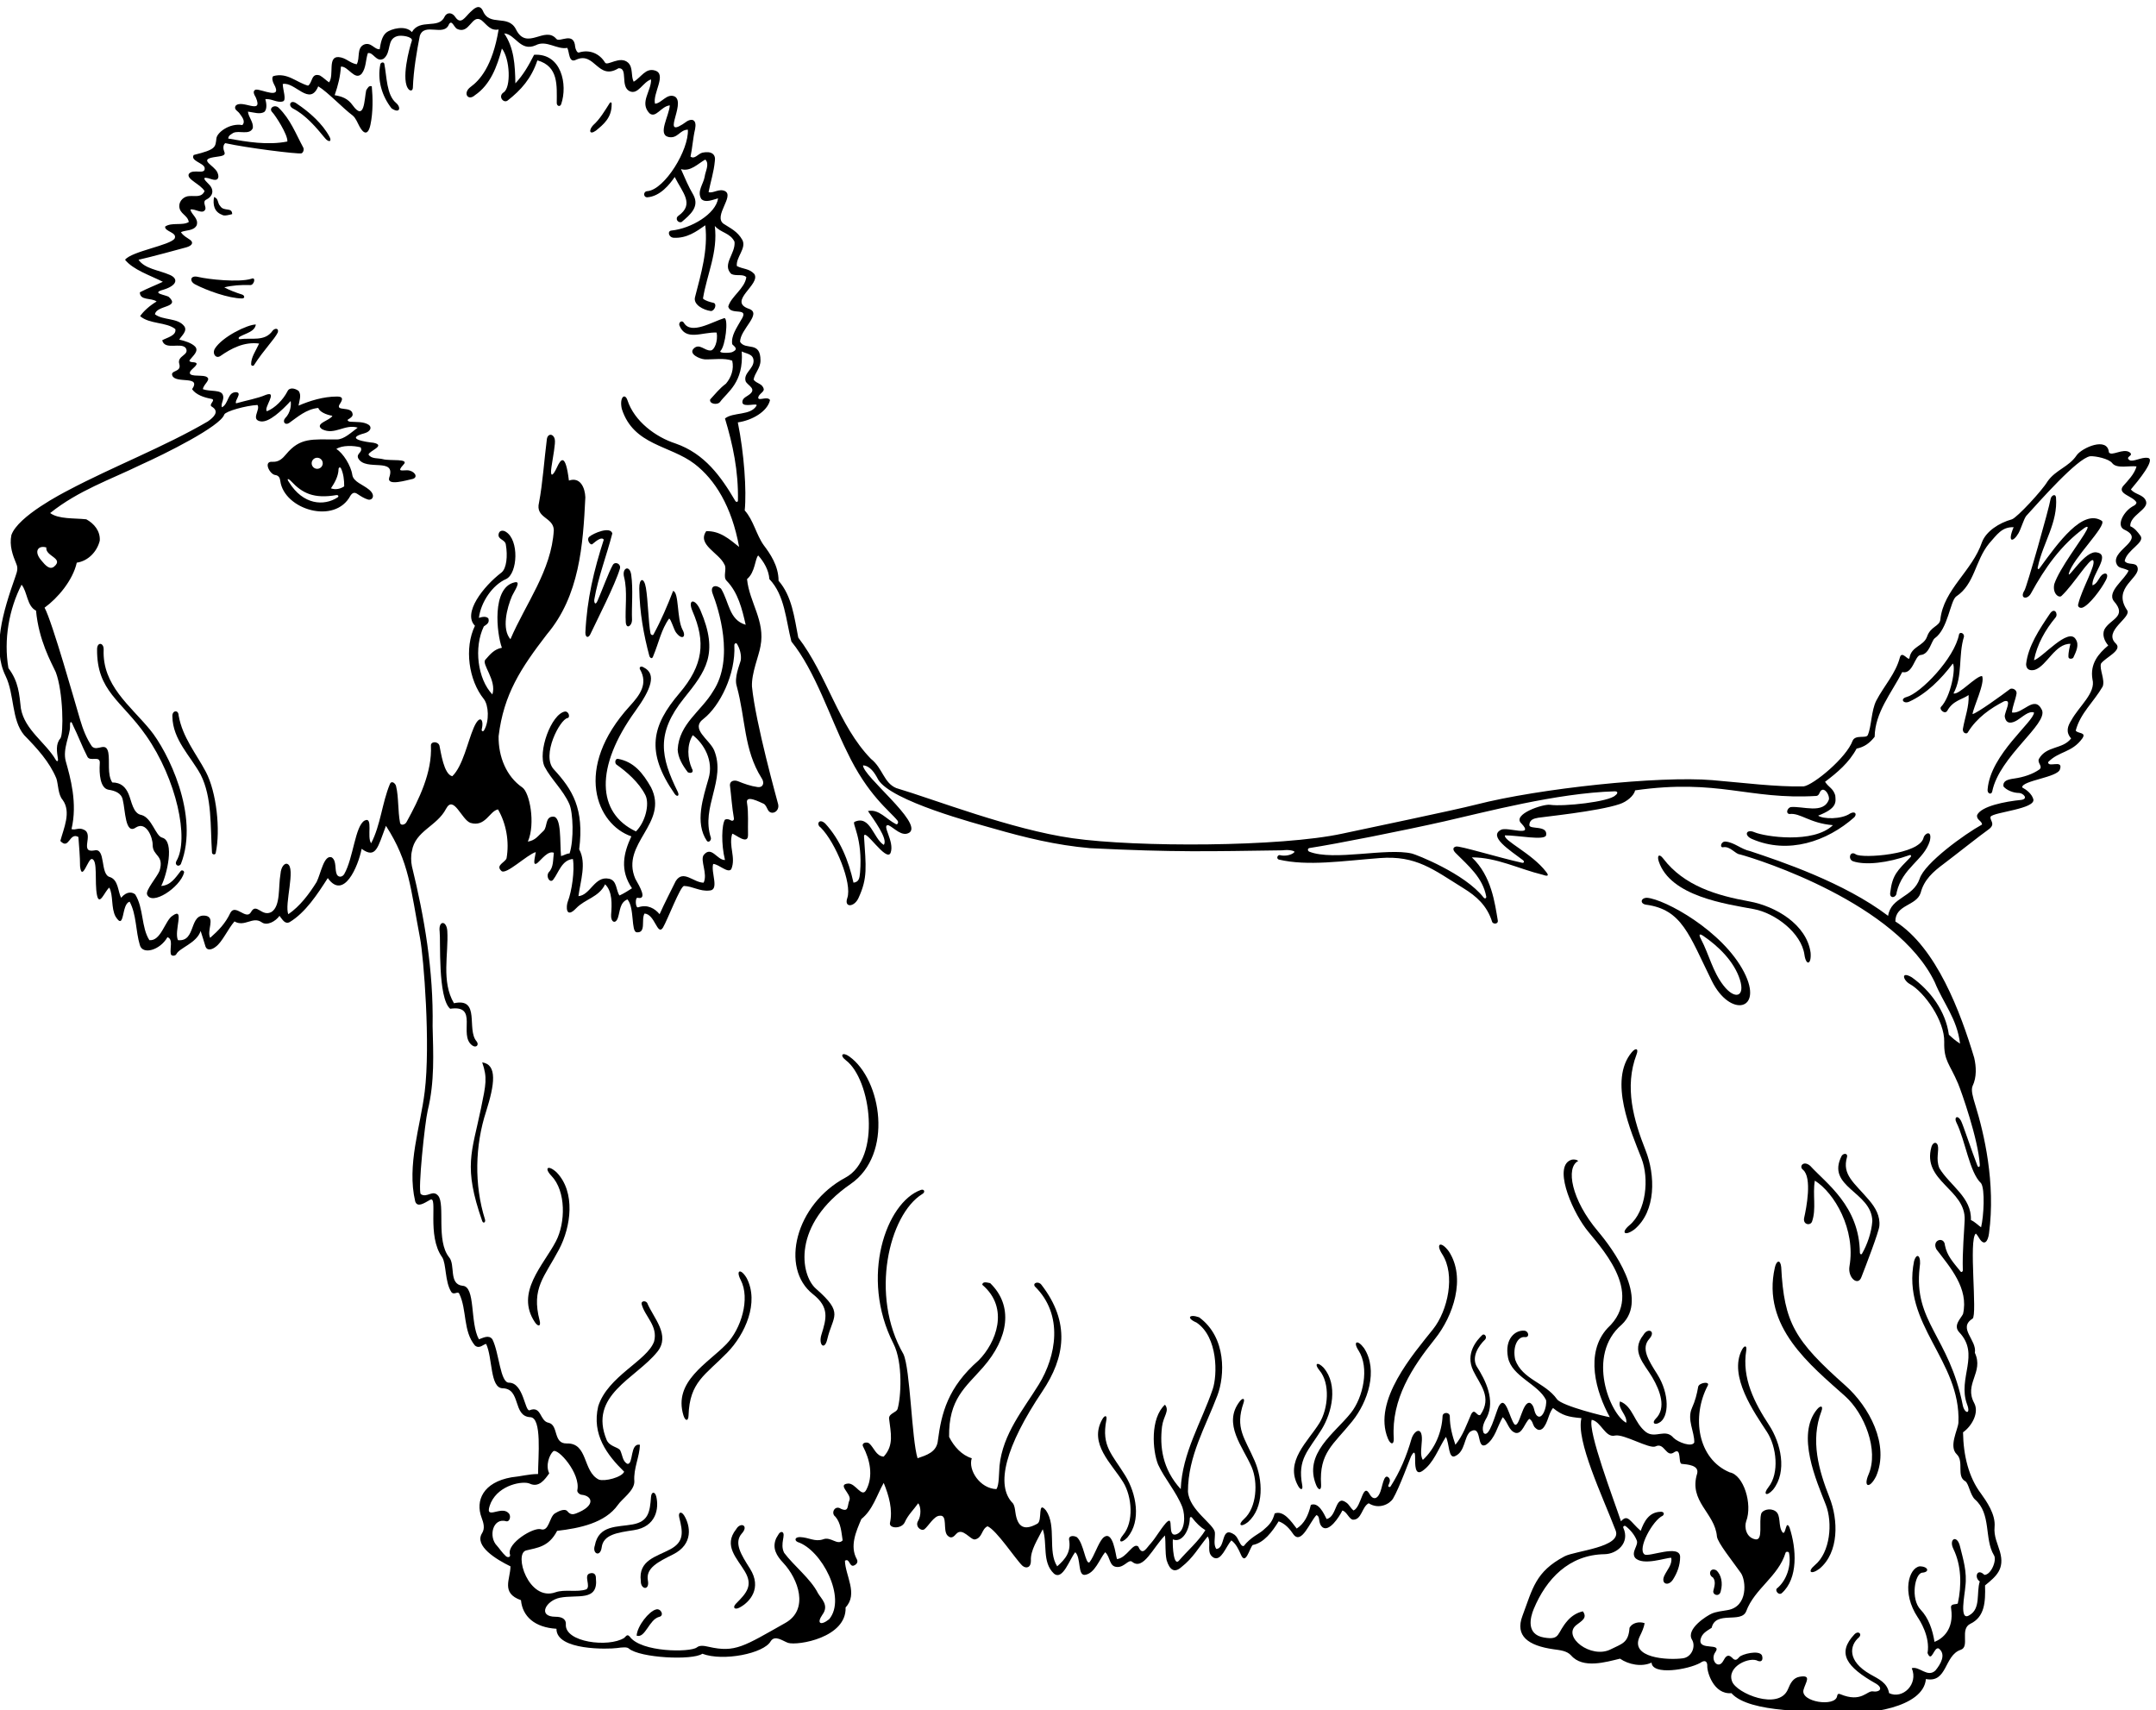 <?xml version="1.0" encoding="UTF-8" standalone="no"?>
<svg xmlns:inkscape="http://www.inkscape.org/namespaces/inkscape" xmlns:sodipodi="http://sodipodi.sourceforge.net/DTD/sodipodi-0.dtd" xmlns="http://www.w3.org/2000/svg" xmlns:svg="http://www.w3.org/2000/svg" version="1.1" id="svg1" width="670.805" height="532.197" viewBox="0 0 670.805 532.197">
  <defs id="defs1"></defs>
  <g id="g1" transform="translate(-84.321,-179.236)">
    <path id="path1" d="m 5618.94,5447.21 c 16.91,19.99 59.33,71.55 39.2,73.79 -13.84,2.3 -34.31,-10.25 -42.28,-5.38 -12.29,8.45 11.53,9.99 0,18.45 -15.25,10.31 -42.47,-10.51 -48.42,0 -3.31,37.49 -63.5,10.16 -75.32,-6.92 -18.45,-27.67 -49.19,-33.82 -68.41,-61.49 -12.35,-20.97 -70.49,-83.81 -83.01,-88.39 -30.74,-8.46 -60.34,-28.24 -69.94,-53.04 -23.06,-68.4 -89.93,-110.68 -97.62,-181.39 -1.66,-16.39 -22.98,-15.56 -31.21,-40.42 -8.45,-22.29 -36.43,-21.83 -41.04,-49.51 -1.47,-8.92 -17.48,18.3 -22.28,1.54 -10,-38.43 -36.9,-66.1 -55.34,-101.45 -11.92,-23.5 -11.12,-61.13 -19.99,-80.71 -3.94,-8.45 -28.76,1.96 -35.35,-13.06 -14.5,-39.85 -91.16,-103.22 -114.53,-106.84 -64.62,-1.43 -141.37,8.56 -213.47,14.62 -124.46,10.46 -404.93,-19.21 -552.65,-57.12 -53.78,-13.8 -262.93,-57.1 -312.71,-67.92 -144.56,-31.43 -482.19,-32.17 -631.96,-10.81 -142.96,20.39 -322.93,90.86 -412.11,117.38 -29.21,12.3 -31.36,46.45 -59.18,68.41 -76.1,78.4 -102.23,195.23 -169.87,283.62 -9.22,46.88 -14.6,96.84 -46.11,132.97 0,35.35 -20.41,64.25 -34.59,83.01 -17.68,24.59 -23.83,58.41 -44.58,81.47 4.61,46.89 -1.29,132.75 -16.14,205.99 33.05,4.61 69.29,25.24 75.32,52.26 -6.15,10 -26.84,-3 -27.67,5.39 0.77,8.45 13.64,13.22 13.07,19.98 -3.08,13.83 -16.14,12.3 -23.83,22.29 2.31,15.37 16.14,26.9 16.14,44.58 0.25,47.27 -34.59,23.06 -47.65,43.81 -0.77,29.21 53.51,66.71 19.98,77.63 -49.96,17.68 29.52,57.13 13.07,81.47 -12.3,13.07 -26.14,10.76 -40.74,18.45 -2.3,20.75 22.77,41.28 13.07,60.72 -11.53,20.75 -28.44,27.67 -44.58,38.43 -23.39,18.19 26.25,64.62 3.84,76.09 -13.84,6.92 -28.44,-6.15 -38.43,-2.31 4.61,23.83 12.3,46.89 14.61,72.25 2.82,16.28 -7.96,24.46 -29.21,19.99 -10.76,-3.08 -17.68,-16.14 -27.67,-9.22 4.53,20.61 5.38,41.5 10.76,64.56 4.28,21.8 -6.92,25 -18.45,18.44 -67.64,-49.19 -0.77,41.51 -29.21,57.65 -18.51,8.16 -30.52,-15.86 -46.11,-16.91 -6.15,23.83 28.4,69.1 0,77.63 -22.29,6.92 -32.29,-16.14 -49.96,-26.13 -6.92,13.83 -0.77,33.05 -13.07,44.58 -19.06,17.06 -47.88,-8.56 -53.8,0 -12.49,21.06 -36.13,31.51 -60.72,23.82 -4.61,-1.96 -8.46,7.69 -9.22,13.07 -2.6,37.01 -36.23,9.79 -43.82,18.45 -26.9,32.28 -69.27,-28.67 -94.54,22.29 -18.44,36.89 -62.25,5.38 -77.62,43.81 -8.39,17.31 -21.18,4.51 -29.05,-2.88 -12.74,-11.94 -22.22,-31.19 -35.52,-11.72 -7.07,11.1 -19.88,11.9 -25.36,0 -13.84,-29.21 -57.65,-3.08 -76.09,-35.36 -14.47,16.69 -48.73,8.17 -60.18,-1.38 -10.26,-8.56 -13.06,-25.53 -15.15,-38.59 -12.29,-1.54 -19.98,17.68 -36.89,10.76 -17.68,-8.45 -8.46,-31.51 -16.91,-46.11 -16.91,3.07 -24.6,15.37 -42.28,16.9 -26.44,1.6 -9.98,-41.5 -22.28,-59.18 -6.15,3.84 -12.97,11.14 -21.52,16.14 -20.76,6.92 -16.91,-16.91 -27.68,-23.82 -27.66,7.68 -48.42,31.51 -81.47,22.29 -4,-3.47 -1.53,-13.07 1.54,-18.45 21.52,-38.43 -29.21,-11.53 -42.27,-13.07 -9.23,-3.07 -3.08,-13.06 0,-18.45 18.44,-43.03 -33.82,-2.3 -47.66,-19.98 -3.84,-8.45 5.38,-11.53 9.23,-16.91 5.51,-7.88 15.37,-18.45 6.91,-27.67 -29.98,5.38 -59.85,-17.84 -60.72,-31.51 -2.52,-20.43 -0.72,-25.56 -53.03,-38.43 -8.54,-13.55 21.88,-18.36 25.36,-29.21 3.84,-19.22 -27.67,-1.54 -36.89,-15.37 -5.82,-12.21 27.67,-23.83 36.89,-39.97 -6.92,-15.37 -21.52,-10.76 -34.59,-11.53 -13.58,0.06 -24.93,-11.15 -24.59,-23.83 0.77,-18.44 19.22,-19.98 22.29,-36.89 -14.61,-9.22 -40.25,-0.07 -55.34,-10.76 -1.72,-11.72 28.7,-13.33 22.29,-27.67 -9.6,-16.08 -100.689,-29.97 -116.06,-49.96 19.192,-23.76 58.547,-36.3 88.39,-51.49 -17.679,-8.46 -34.772,-14.71 -53.804,-24.6 0,-19.99 26.903,-12.3 39.204,-21.52 -16.969,-10.22 -30.505,-22.71 -38.587,-34.24 22.29,-19.21 61.637,-13.42 82.397,-30.33 3.07,-15.37 -19.99,-19.98 -30.75,-26.13 6.15,-24.59 44.43,-3.59 55.34,-18.45 9.22,-16.91 -21.32,-17.16 -15.37,-36.89 6.06,-20.3 -21.96,-13.9 -16.14,-27.67 8.45,-19.21 68.4,1.54 46.11,-31.51 9.23,-13.07 27.68,-19.21 43.82,-22.29 14.73,-2.08 -6.88,-13.29 2.3,-18.45 19.22,-11.52 3.84,-25.36 -9.22,-34.59 -101.37,-59.3 -221.908,-105.61 -326.662,-161.13 -12.008,-6.36 -117.598,-60.23 -132.969,-104.8 -5.051,-24.7 3.016,-46.94 11.625,-67.62 3.277,-7.87 3.422,-14.47 -2.402,-30 -29.606,-83.88 -54.176,-167.47 -22.903,-231.69 21.336,-43.81 13.403,-102.96 43.656,-138.78 29.973,-30.74 59.18,-62.25 75.325,-101.45 4.496,-13.48 3.695,-37.5 14.601,-49.96 20.754,-28.44 2.309,-66.87 -5.379,-96.08 20.75,-22.29 20.75,21.52 42.274,9.22 1.535,-22.29 3.844,-45.57 3.844,-68.4 4.398,-38.04 18.808,18.81 27.668,16.9 14.359,-2.1 5.808,-53.82 11.957,-84.56 5.605,-27.22 18.253,9.4 28.781,17.7 9.648,-17.7 3.844,-47.66 14.601,-67.64 22.27,-35.73 13.067,29.98 33.051,34.59 16.141,-29.98 13.836,-68.41 23.828,-101.46 6.223,-23.3 46.904,-12.47 64.564,18.45 13.83,-4.62 5.38,-25.37 7.69,-38.44 0.42,-6.52 10.95,-6.09 13.28,-0.95 7.16,14.45 47.44,25.55 56.66,53.99 3.84,-12.3 7.69,-23.83 11.53,-36.9 3.82,-9.84 15.37,-6.91 23.82,0 15.23,10.97 28.44,41.51 43.82,59.19 23.82,-13.83 42.27,12.3 63.02,-1.54 12.47,-9.85 33.05,1.54 42.28,14.6 6.91,-8.45 12.62,-20.44 23.82,-14.6 36.9,22.29 64.56,64.57 89.16,103 37.01,-52.43 70.97,26.46 79.17,68.4 33.73,-24.53 37.97,3.97 56.88,53.81 54.99,-85 57.51,-146.49 79.65,-262.16 8.77,-45.79 24.7,-249.52 11.04,-359.65 -9.99,-82.24 -42.27,-171.4 -22.29,-256.72 5.03,-15.45 21.05,-4.24 35.36,3.85 18.44,9.22 -8.71,-84.15 27.67,-134.51 10.06,-15.29 6.15,-57.65 21.52,-81.47 6.15,-8.28 15.37,3.07 18.45,-3.85 18.44,-37.66 8.45,-87.62 36.89,-121.44 10.86,-8.69 19.66,3.33 26.13,3.84 15.37,-33.05 8.75,-103 38.43,-103.76 43.81,-0.77 23.06,-65.33 64.57,-67.63 28.24,-0.46 18.44,-93.77 18.44,-132.97 -21.52,0 -39.79,-5.49 -62.26,-7.69 -66.13,-11.67 -85,-54.36 -69.82,-94.45 4.76,-12.59 8.14,-25.22 1.07,-36.32 -18.91,-29.64 33.33,-61.51 66.45,-77.52 -0.1,-30.21 -23.09,-62.34 24.59,-79.17 3.48,-38.24 32.48,-63.9 83.01,-66.87 -0.77,-51.5 122.61,-47.77 141.2,-45.16 13.16,1.84 24.01,2.79 27.9,-0.96 25.84,-22.19 149.11,-28.44 172.17,-12.3 48.42,-18.54 144.12,0.57 159.87,29.21 9.99,15.38 27.66,0.93 40.74,-3.84 23.05,-6.81 137.17,12.29 134.5,83.01 29.98,31.51 -0.77,74.55 -1.54,109.14 10.77,6.92 10,-13.83 19.99,-11.53 6.92,2.31 11.71,8.3 7.69,15.37 -16.82,30.27 -1.81,64.46 10.75,93.78 26.91,21.52 36.13,56.11 52.27,84.54 12.3,-29.97 21.52,-63.02 14.6,-93.77 -2.34,-13.16 26.91,-14.6 34.59,1.54 7.74,17.44 19.98,28.44 31.52,44.58 6.81,-8.05 6.91,-29.21 0,-40.74 -8.46,-13.06 6.81,-25.75 14.6,-19.98 9.02,7.04 22.48,31.32 35.35,31.51 19.99,3.08 6.92,-33.82 18.45,-46.11 8.84,-9.23 15.18,-2.31 20.56,3.65 14.72,16.39 33.14,-14.84 44,-12.88 17.68,3.84 14.61,23.83 29.21,30.75 21.58,-9.49 65.33,-76.87 81.47,-92.24 8.96,-7.72 20.17,-4.52 19.99,11.53 -1.54,24.6 16.14,49.96 27.67,73.79 11.53,-33.05 -2.31,-76.86 26.13,-103.76 20.84,-17.3 36.89,34.58 49.96,49.96 13.84,-13.07 5.31,-54.45 22.29,-53.04 23.83,3.08 34.59,37.66 47.66,53.04 13.06,-11.53 8.45,-34.59 29.2,-34.59 16.64,0.15 25.45,18.57 33.82,12.29 26.05,-21.74 48.78,33.28 76.86,61.5 2.22,-20.79 0,-39.2 3.84,-57.65 7.11,-23.15 18.21,-31.2 35.03,-15.99 27.07,21.3 37.99,42.89 61.05,71.33 9.99,-14.6 -5.38,-39.2 14.6,-49.96 17.22,-7.75 27.67,25.36 40.74,40.74 10.76,-7.69 16.91,-20.76 22.29,-33.05 11.03,-26.65 19.98,13.83 27.67,22.28 26.13,4.62 46.12,31.52 60.72,55.35 15.37,-5.38 26.13,-17.68 35.36,-31.52 18.59,-22.32 37.66,29.98 53.03,46.12 10.39,-3.59 2.38,-18.81 14.64,-28.79 15.16,-10.57 37.63,22.64 46.08,39.55 10.76,-3.07 15.32,-19.96 24.6,-21.52 20.75,-0.77 20.75,29.97 36.89,38.43 24.29,-15.25 49.11,-1.64 56.88,10.76 14.65,24.43 40.62,95.87 42.15,98.75 7.26,13.7 9.56,10.25 9.59,-1.47 0.04,-17.02 -0.87,-44.12 16.66,-32.71 26.91,18.44 37.06,51.75 55.34,79.93 8.46,-14.61 5.39,-53.62 22.3,-44.58 23.05,10.76 19.92,43.8 34.58,56.88 29.21,17.68 13.37,-42.7 36.9,-30.75 21.52,14.61 26.13,42.28 39.2,64.57 12.29,-11.53 13.83,-32.29 30.74,-36.9 15.41,-1.99 20.75,23.83 31.51,33.05 7.69,-4.61 7.69,-12.29 11.53,-18.44 6.8,-7.8 12.4,-10.19 19.99,-3.85 12.29,13.07 13.06,34.59 23.82,47.66 22.23,-17.98 35.87,-20.9 66.51,-23.73 -13.05,-52.69 48.83,-181.4 80.06,-262.86 15.14,-39.47 -94.82,-47.39 -119.53,-60.45 -68.32,-36.09 -74.54,-75.33 -98.6,-139.56 -17.42,-46.49 12.93,-69.38 72.91,-77.87 15.12,-2.14 30.88,-3.38 40.93,-14.3 27.66,-32.28 82.23,-15.37 114.52,-7.68 19.98,-13.84 50.73,-19.99 73.79,-9.23 1.68,-30.4 85.38,-16.49 113.97,-0.61 11.52,8.33 16.85,2.8 16.38,-7.78 -0.63,-13.91 15.13,-66.73 56.42,-63.09 42.7,-48.04 196.88,-40.89 246.93,-45.52 70.54,-6.53 202.26,11.53 208.08,78.57 50.73,-9.99 42.28,55.34 81.48,68.41 21.93,7.3 -2.89,48.13 22.29,60.72 33.82,16.14 35.67,50.66 34.58,89.93 26.72,21.71 46.31,38.53 34.88,78.8 -5.14,18.14 -14.71,35.97 -12.59,58.01 2.82,29.68 -19.6,60.91 -31.51,77.63 -29.21,38.43 -41.5,89.93 -42.27,143.73 20.75,14.6 38.17,46.11 26.13,68.41 -24.6,45.34 23.06,71.48 1.54,117.59 5.38,29.98 -40.74,57.65 -5.38,79.94 11.88,8.35 -9.74,186.09 7.68,199.07 3.85,-3.85 6.15,-8.45 9.23,-13.07 10.98,-15.93 18.99,-5.52 21.52,13.07 16,118.86 -11.89,235.35 -31.78,299.88 -5.92,19.2 -10.72,35.92 -6.65,45.22 9.99,20.76 8.67,45.43 3.84,66.11 -31.85,106.18 -88.13,257.54 -184.47,318.97 0,39.97 49.2,35.85 59.19,66.87 7.97,31.07 29.97,49.96 53.18,67.27 21.57,16.08 89.37,69.89 106.69,81.84 16.68,12.82 0.67,20.83 3.84,29.21 8.04,10.83 105.71,18.03 99.92,40.73 -3.84,13.07 -16.14,22.29 -26.13,27.67 -0.77,16.14 83.16,23.3 88.39,42.28 8.38,24.25 -28.44,2.63 -27.67,16.91 25.36,26.13 55.34,21.52 79.93,55.34 10.57,15.25 -10.76,10.76 -15.37,18.44 10.76,40.74 41.51,66.1 63.03,103 6.14,15.5 -8.27,41.12 -3.84,53.8 10.75,14.6 50.01,30.56 35.35,46.11 -33.05,29.98 38.68,62.11 25.36,79.17 -35.51,52.59 32.54,75.01 24.6,99.92 -3.85,13.07 -22.29,3.84 -29.98,14.61 4.62,26.13 48.32,42.95 36.9,59.18 -6.92,9.22 -13.07,17.68 -23.83,22.29 -1.54,25.36 43.26,39.14 36.89,58.41 -5.38,16.14 -26.13,15.37 -35.35,27.67 z M 3697.43,4608.22 c 62.85,9.64 219.2,40.66 315.59,62.43 95.38,21.55 262.43,66.16 397.66,70.21 9.81,0.49 7.41,-5.91 2.31,-9.22 -13.84,-15.38 -122.21,-26.91 -152.95,-22.29 -16.15,2.3 -90.15,-22.44 -66.88,-43.81 31.52,-33.06 -33.04,-6.92 -47.65,-14.61 -30.68,-15.55 20.26,-47.71 51.05,-70.98 4.2,-3.17 2.73,-7.26 -1.92,-6.23 -55.09,12.21 -145.93,40.14 -154.43,38.01 -10.43,-2.48 -5.38,-10.76 -1.53,-14.6 30.68,-30.68 63.88,-58.2 72.08,-102.07 0.84,-4.49 -3.18,-6.35 -6.11,-2.6 -43.95,56.2 -157.75,100.54 -167.62,102.85 -59.93,14.05 -182.63,-18.04 -239.84,4.28 -4.76,1.86 -4.73,7.87 0.24,8.63 z M 742.402,5311.39 c -3.074,-20.75 41.973,-24.82 18.149,-44.8 -10.145,-8.04 -19.988,2.3 -29.981,14.61 -18.425,21.42 -7.019,35.87 11.832,30.19 z m 32.75,-446.78 c -11.308,-13.01 -8.101,-31.56 -5.586,-48.01 0.907,-5.91 -2.418,-6.79 -5.097,-2.13 -22.969,39.92 -72.602,69.83 -81.551,120.08 -3.844,33.82 -5.367,63 -29.207,94.54 -11.527,66.87 1.539,138.35 30.746,195.23 13.836,-16.91 12.297,-49.96 33.816,-60.73 6.516,-69.96 35.336,-120.4 46.118,-143.72 17.679,-46.12 18.843,-145.62 10.761,-155.26 z m 794.738,-197.54 c -5.37,27.67 -3.07,59.95 -9.22,85.32 -0.77,6.15 -10.44,15.38 -14.6,5.38 -18.45,-44.58 -21.52,-95.31 -43.81,-138.35 -10.76,13.83 5.54,63.48 -15.37,53.03 -22.32,-12.77 -26.14,-87.62 -47.66,-125.28 -4.28,-6.78 -12.29,-8.38 -16.91,-1.54 -6.14,12.3 0,32.28 -12.3,40.74 -18.31,6.86 -25.36,-37.66 -35.35,-57.65 -17.68,-28.44 -39.2,-56.88 -66.1,-75.32 -10,21.52 18.29,109.41 -2.31,117.6 -5.2,2.6 -14.78,-4.82 -16.14,-23.83 -5.38,-29.98 0.71,-74.03 -20.75,-88.39 -23.06,-13.07 -35.38,23.17 -48.35,-0.67 -11.05,-19.4 -35.87,19.83 -47.73,-0.87 -12.16,-25.73 -27.66,-41.5 -47.65,-59.18 -8.46,16.91 12.27,46.26 -9.23,51.49 -41.5,7.69 -22.28,-61.48 -66.1,-56.87 -9.99,21.52 17.15,78.86 -13.06,56.87 -17.03,-10.84 -26.9,-59.94 -53.805,-56.87 -19.215,29.98 -13.066,74.55 -33.05,106.84 -6.149,5.37 -19.043,8.85 -33.051,-7.69 -7.684,14.6 -6.149,41.51 -26.129,48.42 -23.914,5.75 -8.703,69.8 -36.899,62.26 -35.355,-6.15 0,37.66 -23.824,48.42 -12.832,6.36 -18.445,-1.54 -29.207,1.54 14.426,60.9 -2.726,120.75 -13.48,159.05 -7.774,29.11 10.64,61.93 10.039,81.19 -0.61,13.94 3.508,12.15 6.515,3.41 12.297,-24.6 21.52,-49.96 33.817,-73.79 6.152,-13.83 31.515,4.61 29.211,-16.91 -1.539,-23.06 0.715,-56.87 19.98,-60.72 15.375,-2.31 30.746,-7.68 33.821,-23.82 6.148,-23.83 5.359,-82.81 30.746,-64.57 24.593,15.37 39.464,-23.85 39.199,-40.74 0,-26.89 27.487,-23.14 16.137,-60.71 -5.98,-14.61 -33.047,-45.35 -29.204,-55.34 10.981,-27.25 76.594,15.97 86.394,50.52 1.4,4.93 -5.08,7.76 -7.73,4.38 -12.27,-15.73 -23.47,-33.65 -45.61,-34.92 13.1,24.89 32.32,104.96 2.3,112.98 -15.615,3.99 -23.826,46.12 -48.42,53.04 -20.039,2.99 -23.109,32.87 -30.383,49.45 -6.664,15.21 -17.066,26.64 -38.023,26.64 -12.297,19.22 -5.379,49.19 -9.227,69.94 -5.656,27.49 -25.707,0.91 -38.429,14.61 -12.965,18.89 -20.969,40.25 -27.5,62.2 -11.278,37.91 -65.426,230.1 -83.18,262.15 30.746,22.29 66.101,63.8 75.324,105.3 26.902,3.85 47.652,26.14 53.805,51.5 1.535,22.29 -13.071,39.97 -31.516,49.96 -28.437,3.07 -64.562,0 -84.547,14.6 66.102,53.04 141.426,78.4 212.137,112.99 55.959,25.11 186.459,89.96 195.229,117.6 3.24,7.59 49.96,20.75 77.63,22.29 7.68,-10.77 -16.91,-34.59 7.68,-38.44 19.61,-2.68 48.43,24.6 69.95,47.66 1.7,-9.51 -0.41,-27.64 -12.71,-39.93 -7.01,-7.85 -0.8,-17.62 8.87,-11.57 20.75,14.6 39.96,32.28 68.4,35.36 2.79,-8.58 17.2,-15.79 33.05,-18.45 -4.61,-10.76 -43.87,-18.16 -23.83,-31.51 29.21,-14.6 53.04,13.06 83.02,3.84 -15.38,-11.53 -31.8,-27.32 -48.43,-27.67 -58.61,0.02 -86.06,4.97 -119.02,-34.59 -8.09,-9.7 -16.78,-18.45 -31.62,-17.68 -22.48,2.19 -7.27,-28.24 5.37,-30.74 9.61,-1.15 11.73,-7.3 12.69,-14.32 9.12,-66.56 127.67,-102.91 164.1,-34.1 5.12,7.69 10.03,8.04 16.05,4.05 7.98,-5.28 16.25,-10.65 24.88,-13.14 9.96,-2.89 18.98,9.36 2.98,22.81 -14.94,12.57 -36.92,18.31 -39.59,34.8 -3.07,21.52 -21.61,51.24 -37.37,60.62 13.83,9.23 40.58,8.23 56.87,3.84 6.15,-12.29 -11.53,-13.83 -5.38,-26.13 17.68,-30.74 89.17,4.1 72.25,-44.58 -6.3,-20.97 41.74,-5.76 55.34,-3.07 13.81,4.6 2.85,19.92 -13.6,20.17 -12.11,0.18 -24.45,-4.37 -8.69,12.88 15.89,15.5 -31.51,8.45 -47.65,13.07 -11.53,3.07 -26.91,0 -33.82,10.75 0.77,8.46 42.12,21.3 11.53,27.68 -16.14,1.53 -69.94,9.22 -20.75,22.28 14.51,4.17 17.71,14.58 9.22,19.99 -12.11,7.49 -28.1,5.91 -42.8,6.92 -4.9,0.33 -8.04,3.84 -4.54,5.68 5.5,2.88 10.68,7.21 10.19,11.61 -1.53,21.52 -44.32,4.23 -28.95,25.75 8.14,12.68 3.33,15.88 -7.87,15.88 -31.51,0 -62.84,-9.73 -89.75,-21.26 1.54,10.76 7.69,24.59 0,34.59 -8.45,6.15 -21.54,9.09 -26.13,-1.54 -9.99,-19.22 -28.44,-38.43 -47.65,-46.12 -9.41,6.31 26.62,48.75 -2.31,38.43 -20.5,-8.86 -46.11,-13.07 -69.94,-19.98 -4.61,6.15 15.6,24.69 0,26.13 -20.75,0 -16.91,-26.9 -33.05,-35.35 -3.85,7.68 6.06,18.31 2.22,28.31 -4.01,13.61 -29.89,7.81 -46.8,13.96 0.77,12.3 22.78,23.66 6.15,29.97 -11.53,3.85 -43.81,-2.3 -35.36,12.3 4.75,7.02 24.77,19.02 7.69,20.75 -4.7,-0.09 -12.55,1.48 -9.23,5.39 6.92,9.22 22.3,20.91 12.3,31.51 -8.45,8.45 -23.82,13.07 -36.89,16.14 4.61,8.46 19.99,19.98 11.53,31.51 -15.37,19.99 -49.19,13.07 -68.408,27.67 3.074,21.52 60.188,15.21 32.518,40.58 -6.14,4.86 -44.05,8.61 -12.53,17.07 32.3,9.96 35.06,25.81 14.76,34.59 -26.84,11.61 -58.037,13.9 -73.178,35.35 24.594,5.38 100.568,25.87 112.218,29.21 13.17,3.87 17.17,11.08 8.37,17.48 -8.46,6.15 -15.29,8.65 -21.44,17.88 10.76,5.37 29.98,2.3 36.9,16.14 5.37,16.14 -13.07,25.36 -14.61,36.89 11.53,2.31 28.23,-11.98 34.37,-0.45 4.01,6.4 -8.24,18.9 3.26,23.91 13.36,6.52 20.18,21.38 4.85,36.23 -10.49,10.17 -18.52,19.92 7.48,11.02 14.04,-4.71 18.84,3.29 13.07,16.14 -7.84,16.78 -43.81,29.21 -9.23,35.36 15.82,2.81 30.21,2.24 25.37,13.06 -2.31,5.38 -3.84,15.37 2.31,19.99 47.65,-10.76 169.86,-26.13 178.31,-23.83 3.85,1.54 6.42,8.03 4.37,13.03 -18.16,33.63 -30.25,66.69 -57.7,93.49 -9.19,8.97 -24.75,-0.77 -14.75,-10.62 5.99,-5.91 36.57,-52.09 35.03,-68.23 -46.12,-9.22 -94.54,-0.77 -138.35,6.92 0.77,7.69 6.15,9.22 11.53,13.07 13.84,6.91 38.43,-6.15 46.12,11.52 1.53,14.61 -9.99,24.6 -11.53,38.43 13.06,-1.53 29.2,-7.68 39.2,0 6.15,7.69 3.84,20.76 1.54,29.21 14.6,1.54 27.66,-9.22 40.73,-5.38 9.74,2.08 0,27.67 0,40.74 28.44,6.15 63.03,-53.8 83.01,-5.38 22.04,-13.21 57.24,-50.9 80.7,-68.41 7.25,-6.1 11.09,-16.75 15.75,-25.37 9.33,-17.22 20.2,-22.66 25.84,4.58 5.97,28.86 5.53,61.91 3,89.2 -6.92,2.3 -9.14,-3.26 -13.07,-9.23 -4.61,-21.52 -3.75,-73.69 -31.52,-35.35 -11.45,16.1 -24.59,20.75 -42.27,23.83 8.4,24.29 13.07,43.81 14.61,66.86 16.91,1.54 32.22,-33.76 48.42,-16.9 10.76,13.83 9.22,32.28 14.6,48.42 13.07,3.07 19.22,-22.29 36.89,-13.07 19.22,15.37 6.41,45.16 31.58,52.72 9.22,3.08 36.84,-0.85 34.53,-10.45 -5.39,-15.37 -26.91,-94.53 -6.92,-114.52 3.62,-3.18 8.42,-3.18 9.22,3.84 1.54,42.28 9.22,86.09 16.14,121.44 10.29,33.27 56.72,-2.76 68.41,27.68 6.72,11.2 11.44,-6.52 18.44,-10.77 29.98,-14.6 34.59,36.13 57.65,19.99 12.3,-9.99 20.76,-25.36 39.97,-21.52 -14.26,-86.76 -44.98,-119.38 -65.3,-134.23 -19.52,-14.26 -6.41,-34.23 9.96,-19.49 36.13,24.59 51.69,66.73 63.02,109.14 19.17,-24.17 21.61,-91.08 4.16,-102.45 -14.32,-9.32 -0.25,-26.6 9.27,-19.14 31.22,24.45 55.3,51.16 69.59,93.92 49.98,-14 45.37,-59.23 45.3,-99.61 -0.02,-7.52 7.93,-9.98 10.39,-2.78 15.57,45.57 0.71,119.46 -63.38,115.46 -13,-25.41 -24.6,-46.12 -43.81,-66.88 -0.77,43.82 -3.08,83.02 -26.13,116.83 26.13,-1.53 37.66,-43.81 73.78,-27.66 24.79,13.15 49.61,-10.87 73.79,-6.15 5.38,-10 3.04,-36.75 20.75,-27.68 43.81,19.99 50.73,-49.95 99.15,-19.98 23.25,1.31 3.08,-43.04 26.13,-53.8 19.54,-8.94 30.75,21.52 49.96,27.67 0.77,-27.67 -27.67,-53.8 -3.84,-79.17 15.05,-12.69 26.9,16.14 47.66,18.45 -1.54,-24.59 -28.61,-67.17 -3.85,-73.79 22.29,-5.38 26.9,16.91 46.12,16.91 2.55,-47.16 -53.7,-139.02 -93.77,-143.73 -11.25,0 -11.02,-14.46 -1.29,-14.5 30.59,2.23 52.71,30.65 64.31,47.55 18.54,-37.08 46.78,-63.4 8.61,-90.81 -8.9,-6.38 -0.99,-17.68 7.53,-14.49 19.99,16.91 42.28,35.36 27.68,63.03 -11.54,19.21 -19.99,39.97 -29.21,60.72 22.29,-6.92 39.97,13.07 56.88,22.29 10.76,-9.99 0,-27.67 -1.54,-40.74 -3.08,-16.91 -18.45,-33.82 -7.69,-51.5 9.7,-9.83 26.9,-1.53 39.2,1.54 -5.22,-36.53 -63.19,-70.73 -109.14,-75.32 -10.03,-0.9 -6.82,-16.11 5.38,-16.91 30.74,-1.54 53.03,14.6 73.79,29.21 6.91,-57.65 -10,-113.76 -23.83,-167.56 -5.32,-17.78 19.21,-30.74 36.89,-33.05 8.93,-0.12 15.35,17.2 5.82,19.26 -6.93,1.49 -19.21,4.82 -24.27,9.94 9.23,56.88 35.36,108.38 27.68,169.87 13.83,-16.14 36.12,-16.14 46.11,-36.89 3.08,-27.68 -29.97,-53.04 -7.68,-75.33 11.01,-5.93 27.66,0.77 35.35,-7.69 -3.84,-26.89 -35.35,-44.57 -42.27,-68.4 4.61,-23.06 52.26,1.54 29.21,-33.05 -9.23,-16.91 -23.06,-35.36 -19.99,-55.34 9.22,-8.46 13.07,-12.3 0,-18.45 -5.7,-2.34 -31.62,-3.01 -27.62,2.47 12.02,11.66 19.02,75.55 9.42,77.15 -28.83,-8.81 -77.88,-39.65 -94.78,-11.21 -4.01,6.91 -12.3,2.3 -10.77,-5.38 14.61,-38.43 53.61,-15.75 87.42,-17.29 3.45,-20.69 -5.4,-40.87 -13.63,-41.89 -14.6,-1.54 -26.9,18.44 -40.73,3.84 -11.09,-12.43 14.53,-23.64 26.13,-24.6 21.52,-0.77 45.35,3.85 64.56,-3.07 4.61,-19.99 -2.3,-39.2 -14.6,-53.8 -15.43,-11.5 -25.37,-24.6 -36.9,-36.9 -3,-10.53 16.97,-14.25 23.27,-5.64 16.78,22.96 55.48,44.92 50.52,117.86 10.42,-5.53 26.9,-5.38 27.67,-21.52 0.77,-19.22 -24.6,-29.21 -18.45,-48.42 4.42,-10 29.24,-18 5.39,-33.05 -6.92,-4.61 -13.84,-7.69 -13.07,-16.91 2.49,-12.08 36.92,0.73 33.05,-6.92 -13.84,-23.83 -54.57,-14.6 -73.79,-29.98 18.27,-60.67 31.68,-122.74 30.31,-192.14 -0.07,-3.57 -4.21,-4.07 -6.17,-0.74 -33.15,56.43 -71.26,110.52 -140.2,134.47 -45.35,14.6 -96.08,51.49 -112.22,101.45 -6.31,17.81 -19.12,5.8 -13.06,-20.75 27.45,-85.61 112.7,-84.54 170.21,-128.61 47.52,-36.41 86.94,-99.34 104.18,-194.2 -23.06,18.44 -44.58,37.66 -76.86,36.89 -22.29,-31.51 29.97,-50.73 42.28,-77.63 6.91,-9.99 -4.08,-29.43 5.37,-38.43 26.91,-27.67 36.13,-66.1 44.58,-103 -39.2,11.53 -38.43,53.04 -57.64,84.55 -11.43,10.16 -27.17,7.61 -19.3,-12.76 12.55,-32.53 51.64,-150.27 0.85,-227.04 -27.67,-46.89 -79.93,-76.09 -83.01,-136.82 0.99,-18.66 10.76,-36.12 23.83,-53.03 8.45,-3.85 14.79,0.74 9.22,9.22 -9.99,23.06 -12.29,54.57 2.31,77.63 26.13,-19.98 49.19,-59.95 36.89,-101.45 -12.3,-43.82 -33.05,-103 -3.84,-146.04 4.64,-5.15 10.76,2.31 9.22,7.68 -23.82,72.25 36.13,134.51 7.69,204.45 -11.47,26.11 -56.88,49.96 -24.6,73.79 37.94,29.7 75.2,104.11 71.86,171.67 -0.22,4.3 4.08,6.84 6.24,3.3 6.91,-11.32 10.51,-25.85 8.76,-38.15 -2.48,-10.76 -16.09,-40.38 -9.28,-61.1 20.76,-76.09 16.19,-147.97 57.7,-214.07 7.98,-11.38 4.14,-23.21 -9.16,-21.44 -15.57,2.08 -31.6,7.68 -46.18,13.76 -8.37,3.08 -18.45,0.77 -18.45,-9.23 3.21,-25.69 4.81,-51.93 9.3,-77.36 0.87,-4.99 -2.96,-7.57 -7.18,-5.07 -4.23,2.5 -9.04,3.65 -13.65,1.73 -7.75,-11.62 -9.25,-57.55 0,-94.54 -18.44,-0.77 -31.51,34.58 -49.96,11.53 -8.49,-12.93 10,-43.81 0,-64.56 -23.82,0 -47.72,31.61 -65.33,3.6 -6.76,-14.02 -27.67,-54.33 -37.66,-77.39 -10.76,13.06 -27.99,23.74 -49.96,16.14 -6.86,-2.81 -7.66,23.61 -1.54,22.29 23.51,-5.08 5.09,26.14 -5.38,44.58 -35.36,83.01 79.17,129.13 36.89,213.67 -19.21,33.7 -39.97,59.96 -77.63,66.87 -6.43,0.46 -7.68,-9.22 -3.84,-13.06 23.83,-16.91 53.04,-41.51 68.41,-72.25 9.86,-20.71 0,-62.26 -22.29,-84.55 -91.14,42.95 -96.87,149.83 -1.1,282.13 36.31,50.17 49.88,86.24 19.54,101.41 -7.11,4.55 -11.11,0.55 -9.22,-3.84 20.02,-34.54 -0.37,-60.93 -23.41,-86.18 -133.5,-146.31 -77.68,-277.24 3.43,-305.05 -18.37,-39.58 -27.37,-79.05 1.54,-121.44 -8.46,-5.38 -17.68,-11.53 -29.21,-16.91 -8.46,11.53 -5.38,35.36 -24.6,39.2 -33.72,7.18 -43.33,-38.45 -71.48,-40.74 4.61,35.36 19.41,77.29 1.73,109.57 12.01,95.28 -15.57,139.46 -59.37,187.12 -30.09,32.73 14.78,117.32 32.08,119.97 6.73,1.03 3.27,16.07 -5.95,15.3 -32.11,-5.75 -64.42,-94.8 -47.65,-129.13 15.78,-30.13 42.98,-53.94 57.77,-87.13 8.97,-20.15 11.11,-83.71 0.64,-115.78 -6.92,0 -12.26,-4.27 -19.98,-6.15 -3.08,32.28 1.63,92.66 -18.45,92.24 -19.22,0 -13.07,-23.83 -22.29,-33.05 -13.07,-11.53 -18.45,-22.29 -36.9,-25.37 18.45,42.28 4.01,115.69 -13.06,126.82 -36.89,25.37 -56.11,71.48 -55.34,119.9 11.98,98.23 51.8,158.73 112.98,238.27 76.09,89.93 84.55,208.3 89.93,320.52 -0.8,21.94 -11.53,48.42 -38.43,39.19 -8.3,67.63 -19.7,49 -28.17,30.48 -10.26,-22.11 -16.15,-22.48 -12.67,1.23 3.38,23.04 9.95,56.12 7.79,64.37 -2.18,13.17 -15.78,15.57 -18.45,1.54 -6.14,-47.65 -9.99,-105.3 -18.44,-149.11 -9.22,-36.9 33.91,-33.82 34.59,-64.56 -5.38,-94.54 -66.11,-172.18 -101.46,-255.18 -20.76,23.82 -8.45,73.02 3.84,101.45 4.87,10.74 23.28,36.36 5.38,31.52 -53.42,-12.72 -41.34,-120.06 -29.21,-152.96 -17.67,-3.07 -27.66,-15.37 -38.43,-27.67 -10.53,-9.89 27.1,-48.32 16.15,-81.47 -34.59,36.12 -43.82,109.91 -19.99,159.1 6.15,4.61 13.84,7.69 10.76,18.45 -4.61,6.15 -15.37,3.84 -22.29,1.54 4.61,36.89 31.8,77.21 64.09,91.05 26.68,13.49 30.42,91.27 -1.06,110.32 -6.15,4.17 -15.37,3.85 -16.91,-5.38 -2.31,-13.07 15.37,-12.3 16.91,-24.59 4.61,-26.14 1.8,-55.55 -10.02,-65.16 -43.19,-32.91 -91.46,-95.46 -62.23,-124.69 -25.37,-52.27 -14.6,-127.59 20.75,-171.4 11.34,-14.41 13.4,-51.63 0.49,-73.29 -2.26,-3.78 -6.48,-2.08 -5.32,2.65 5.73,23.3 -4.87,35.77 -18.83,3.33 -14.28,-33.19 -25.46,-89.73 -50.12,-113.32 -19.99,4.62 -26.58,56.41 -29.98,71.49 -3.08,10.76 -20.62,10.54 -19.99,0 3.08,-62.26 -27.67,-125.29 -56.87,-178.32 -3.01,-6.49 -13.42,-9.7 -15.38,-2.31 z m -149.08,766.83 c 4.18,0.71 6.58,-3 3.01,-5.33 -32,-20.97 -80.88,-17.61 -113.71,35.55 -6.47,9.01 -1.89,9.52 5.05,2.09 26.13,-28.01 52.86,-41.27 105.65,-32.31 z m -57.73,74.43 c 0,7.16 5.8,12.97 12.96,12.97 7.16,0 12.96,-5.81 12.96,-12.97 0,-7.15 -5.8,-12.96 -12.96,-12.96 -7.16,0 -12.96,5.81 -12.96,12.96 z m 45.09,-58.62 c 8.78,12.97 17.44,28.44 17.81,44.86 0.1,4.13 3.79,5.81 5.71,1.82 5.76,-11.97 7.61,-27.31 7.49,-42.01 -8.51,-5.82 -19.95,-8.67 -31.01,-4.67 z m 418.44,-2492.8 c 3.08,-7.68 -4.16,-9.77 -9.22,-5.38 -8.55,7.62 -17.1,20.56 -20.56,24.02 -21.01,21.01 -10.22,67.4 22.1,57.46 8.32,-1 11.52,14.6 3.84,19.98 -17.68,17.68 -59.57,-22.26 -40.35,23.85 19.88,42.46 75.13,50.96 90.31,44.55 22.29,-10.75 36.12,10 46.11,23.83 -9.22,18.45 0.48,43.71 9.23,51.5 10.47,9.03 64.89,-51.89 56.44,-91.09 -0.83,-4.65 5.31,-10.02 10.06,-10.47 25.18,-2.39 34.29,-25.7 -13.59,-43.96 -6.5,-2.48 -13.3,-2.8 -19.86,5.63 -6.57,7.2 -21.78,-0.8 -29.21,-5.38 -13.07,-8.45 -13.39,-43.46 -33.05,-36.89 -17.68,4.61 -77.63,-32.28 -72.25,-57.65 z m 1565.87,-15.37 c -12.73,-15.89 -15.85,31.99 -14.81,49.19 22.01,-9.17 39.21,22.15 39.71,49.3 0.05,3.11 3.18,4.1 4.99,1.78 10.2,-13.13 19.63,-22.37 31.39,-29.56 -15.37,-25.36 -42.87,-49.1 -61.28,-70.71 z M 4592.07,2756.3 c 9.56,-15.52 -0.23,-40.94 -21.18,-43.76 -35.69,-4.8 -125.78,0.5 -100.77,51.66 4.76,9.74 9.52,20.01 11.27,30.53 -13.06,4.62 -29.2,0.77 -35.35,-10.75 -2.4,-35.95 -18.04,-37.25 -44,-50.44 -45.84,-23.3 -114.18,29.54 -80.63,56.62 12.07,9.74 27.06,16.4 15.48,32.25 -13.69,-3 -25.73,-10.53 -35.03,-20.86 -27.36,-30.4 -16.01,-47.18 -55.95,-40.39 -42.89,7.29 -31.78,47.86 -23.98,66.69 29.05,70.03 82.37,126.98 165.7,128.26 28.94,0.44 59.9,26.41 43.91,61.78 -1.44,3.17 2.49,6.07 5.69,3.63 10.69,-8.17 20.77,-20.5 25.72,-33.09 4.78,-11.66 -13.84,-26.91 -3.85,-40.74 18.23,-19.76 73.02,0.77 84.55,0 2.8,-15.68 -9.49,-27.68 -16.08,-41.67 -9.23,-19.6 9.38,-26.3 20.32,-8.88 9.73,15.48 16.51,32.71 16.51,52.86 -0.6,29.97 -72.25,-0.77 -83.01,5.38 -18.62,12.41 19.67,81 42.28,90.69 4.9,4.35 2.5,9.96 -5.38,9.23 -26.9,-0.77 -38.43,-23.06 -46.12,-44.58 -25.29,22.08 -30.06,40.5 -46.12,22.29 -17.67,53.03 -77.63,209.83 -68.41,237.5 22.02,-3.92 31.62,-43.15 54.84,-36.74 20.75,3.84 80.07,-32.03 94.28,-25.52 21.52,10.76 24.59,-28.44 44.58,-13.07 16.46,9.77 8.45,-24.59 16.14,-27.67 15.37,-1.53 41.16,-3.4 36.89,-22.29 -20.75,-66.1 41.51,-92.23 46.12,-147.57 1.38,-14.48 37.64,-59.28 56.06,-85.57 12.06,-17.2 17.5,-78.93 -31.56,-86.86 -12.96,-2.09 -26.46,-3.7 -36.8,-8.19 -10.34,-4.39 -60.78,-35.62 -46.12,-60.73 z m 1026.87,2648.64 c -19.13,-13.48 -33.54,-42.3 -16.14,-51.5 52.26,-23.83 -26.14,-46.12 -18.45,-77.63 4.26,-14.85 14.25,-10.47 29.2,-18.44 -8.45,-20.76 -51.37,-49.25 -34.58,-71.48 32.85,-37.02 -9.58,-41.82 -22.29,-66.87 -5.38,-13.07 0.77,-26.91 9.22,-36.9 -23.06,-19.21 -43.04,-43.04 -36.89,-79.16 8.35,-31.83 -31.51,-63.03 -49.4,-95.81 -8.45,-13.51 -13.89,-27.06 -0.56,-42.54 -19.98,-26.14 -57.69,-16.5 -75.37,-48.02 -4.22,-9.5 9.59,-16.79 1.59,-24.23 -16.15,-11.53 -37.67,-18.45 -59.19,-21.52 -16.08,-2.27 -26.9,-5.38 -25.36,-18.45 6.91,-8.46 22.29,-15.37 36.89,-15.37 9.22,-0.47 22.03,-13.29 5.38,-16.14 -39.2,-3.85 -93.84,-14.76 -103.76,-35.36 -2.31,-11.53 10.76,-13.07 11.53,-22.29 -40.04,-21.96 -134.51,-90.01 -146.04,-126.82 -15.69,-44.86 -66.87,-42.28 -73.79,-86.86 -102.83,78.03 -251.33,127.59 -322.81,151.42 -21.52,4.61 -36.13,19.99 -56.88,22.29 -11.53,1.54 -15.37,-15.62 -5.38,-13.06 16.14,2.3 27.64,-16.17 38.43,-16.91 46.81,-12.56 367.39,-115.12 455.79,-298.99 19.98,-49.19 52.23,-85.37 59.18,-143.73 -11.87,7.78 -17.68,13.06 -26.13,20.75 -7.69,56.11 -43.81,103.76 -86.86,134.5 -26.27,15.32 -20.54,-6.9 -4.38,-15.89 34.25,-19.07 81.57,-86.16 80.34,-135.45 -1.11,-44.35 12.72,-50.93 32.29,-97.08 7.57,-17.88 47.47,-130.88 50.93,-190.27 0.34,-5.73 -3.67,-7.05 -5.78,-1.62 -13.44,34.64 -33.98,97.01 -38.29,104.81 -7.99,14.43 -16.65,7.94 -10.81,-3.86 21.42,-43.3 30.56,-117.01 57.88,-142.55 9.51,-13.69 6.31,-76.94 0,-103 -6.91,4.61 -14.6,13.07 -23.82,16.91 2.3,53.04 -49.2,80.71 -73.79,121.44 -8.97,22.22 0,40.74 -3.84,53.81 -3.53,9.23 -11.54,6.04 -14.61,-3.85 -23.06,-80.7 80.7,-99.15 77.63,-171.4 -0.83,-23.36 -5.68,-75.03 -4.31,-117.36 0.11,-3.48 -3.31,-5.41 -5.14,-3.15 -18.23,22.71 -31.77,36.87 -36.67,61.33 -1.21,21.9 -31.64,13.09 -19.98,-9.22 32.28,-42.28 76.09,-91.47 62.26,-151.42 -5.06,-10.42 -23.48,-26.43 -9.23,-42.27 49.96,-52.27 -3.84,-106.84 18.45,-168.33 10,-25.93 -5.81,-22.19 -9.76,-3.07 -31.75,161.62 -115.73,194.69 -100.92,322.81 4.32,25.35 -6.08,37.36 -13.06,14.61 -29.98,-147.58 109.91,-232.12 103.76,-378.16 -1.51,-17.02 -23.13,-55.45 -3.85,-73.79 17.68,-16.91 -1.53,-51.5 19.99,-63.03 7.97,-5.09 11.17,-31.51 22.29,-42.27 39.2,-33.82 21.52,-92.23 44.58,-130.66 7.55,-10.7 -6.06,-45.93 -22.29,-46.12 -16.91,16.91 -24.61,-6.14 -10.76,-15.37 -8.46,-26.14 3.07,-63.8 -24.6,-79.17 -24.47,-14.96 -10.06,49.89 -9.22,66.87 4.61,34.59 -5.38,65.33 -12.3,93.77 -6.76,29.29 -27.09,18.19 -15.76,-5.06 18.91,-38.78 19.82,-85.06 10.41,-128.1 -6.15,-3.07 -18.48,0.96 -15.4,-12.87 6.59,-47.98 -20.21,-69.47 -39.04,-76.8 -4.39,28.15 -14,56.05 -32.44,75.26 -24.27,25.2 -13.5,85.17 3.74,86.59 18.61,1.55 13.6,14.87 -6.05,14.87 -25.25,-3.91 -42.68,-61.44 -4.59,-119.15 4.24,-6.43 29.73,-44.76 23.04,-83.77 9.89,-24.24 14.6,15.37 26.13,10.76 18.45,-13.83 3.84,-37.66 -7.69,-51.5 -18.44,-17.67 -37.66,10.77 -55.34,5.39 15.99,-37.97 -21.7,-73.4 -53.03,-58.42 -4.3,24.71 -24.5,33.01 -43.87,44.04 -54.95,31.29 -48.39,67.96 -26.84,86.33 8.26,7.88 -1.03,16.85 -10.41,7.21 -41.51,-44.1 -19.21,-76.06 51.16,-115.76 17.86,-11.41 6.08,-20.18 -7.74,-17.71 -14.25,2.54 -26.61,-27.45 -76.82,-6.41 -5.32,1.89 -6.47,-1 -7.16,-4.93 -4.51,-25.74 -86.23,-13.54 -78.52,15.05 4.76,17.62 20.12,35.49 -8.86,30.61 -15.48,-2.49 -21.88,-15.37 -27.41,-28.94 -20.98,-51.44 -121.38,-9.77 -130.93,18.18 -13.01,35.14 42.04,58.55 60.72,47.66 9.39,-3.4 12.3,3.84 9.23,13.06 -7.16,13.47 -47.04,2.65 -52.62,-3.62 -5.19,-5.84 -9.56,-10.81 -17.33,-1.76 -10.05,9.92 -15.58,1.85 -20.32,-7.1 -11.78,-22.27 -31.7,1.77 -18.89,19.78 16.8,23.59 -39.42,2.61 -34.57,29.59 3.07,14.61 14.6,19.99 26.13,27.68 9.22,40.73 68.92,9.44 80.7,38.43 19.76,53.42 75.05,81.06 92.25,137.31 0.86,2.83 7.28,2.71 7.93,-0.43 5.94,-28.79 -5.06,-64.37 -27.93,-83.08 -5.57,-3.53 2.44,-17.14 10.76,-11.53 39.2,34.59 34.59,104.53 18.45,153.72 -9.15,20.01 -8.35,-18.42 -16.14,-11.53 -11.53,14.61 -2.62,40.35 -16.91,49.96 -13.07,8.46 -29.75,2.4 -33.05,-5.38 -6.3,-20.24 4.9,-62.68 -13.07,-60.72 -23.05,3.84 -26.86,29.27 -22.29,42.28 15.38,40.73 -6.17,108.69 -38.43,114.52 -75.83,31.79 -89.44,131.07 -51.5,202.91 6.09,10.63 -19.52,7.42 -22.28,-2.3 -3.08,-17.68 -6.85,-32.71 -14.61,-49.96 -12.3,-27.67 6.15,-55.34 5.38,-80.71 -5.63,-11.72 -37.65,0.28 -48.42,10.76 -19.21,23.06 -42.2,-2.6 -64.49,13.54 -28.52,22.16 -30.05,60.25 -60.79,71.78 -6.15,-16.91 17.68,-32.28 14.6,-49.96 -37.76,19.82 -94.6,157.84 -10.66,229.58 65.04,61.28 -21.46,178.07 -55.24,218.01 -62.79,74.21 -76.25,150.02 -46.32,164.99 -3.84,3.08 -9.22,3.85 -14.6,3.08 -44.96,-11.84 -3.47,-113.46 32.1,-161.11 27.67,-37.06 141.82,-149.02 50.91,-233.19 -53.8,-58.41 -26.9,-149.88 5.38,-208.29 -10.45,1.42 -111.54,25.96 -123.54,41.97 -27.68,39.2 -80.91,45.65 -97.82,92.53 -6.76,31.1 6.26,54.82 22.51,52.87 11.93,-1.42 9.2,13.88 -0.73,14.93 -21.4,2.27 -47.14,-18.91 -38.59,-62.71 8.7,-44.48 70.95,-62.16 89.06,-99.62 2.3,-16.15 -8.86,-46.83 -20.75,-36.9 -9.22,8.45 -4.61,22.29 -16.14,29.98 -18.45,6.92 -24.81,-59.13 -36.9,-49.96 -11.52,13.06 -20.74,71.69 -36.89,42.27 -7.69,-16.14 -22.28,-76.26 -35.36,-62.26 -4.53,10.82 -1.13,21.98 7.69,36.9 19.22,39.97 -2.3,85.31 -24.6,119.9 -10.84,21.35 3.85,46.12 20.76,62.26 4.61,6.14 -2.25,14.67 -7.22,9.93 -11.8,-11.25 -40.56,-42.61 -20.93,-83.55 15.41,-32.14 45.16,-61.82 16.62,-103.16 -8.46,-4.61 -12.87,17.38 -21.52,1.53 -10.77,-24.59 -19.22,-49.96 -36.89,-71.48 -6.92,20.75 -13.07,42.28 -13.07,66.1 0.17,10.82 -15.84,10.82 -16.91,1.54 -1.54,-37.66 -17.68,-76.86 -46.12,-103 -7.3,10.77 -2.88,30.17 -2.31,46.22 1.23,33.94 -18.53,22.9 -24.61,1.91 -11.74,-40.55 -26.66,-75.84 -48.64,-110.22 -1.67,-2.62 -6.49,-1.12 -5.25,2.2 2.12,5.65 6,11.33 1.64,17.62 -12.95,14.44 -15.37,-24.59 -22.28,-36.89 -6.15,-13.07 -15.38,-13.84 -22.29,-2.31 -17.22,32.02 -19.22,-28.44 -38.43,-36.89 -7.69,6.15 -10,13.83 -16.91,18.45 -26.91,19.98 -20.76,-33.05 -46.12,-38.43 -6.58,13.14 -18.92,40.24 -36.9,33.05 -6.16,-25.82 -15.37,-43.81 -33.05,-55.34 -13.06,16.91 -30.76,43.13 -51.49,35.35 -5.38,-19.21 -11.93,-26.39 -27.3,-39.46 -8.67,-7.91 -28.83,-16.01 -44.95,-36.63 -8.7,-2.6 -11.53,18.44 -21.52,26.13 -33.62,23.31 -19.89,-32.45 -43.04,-33.05 -6.92,10.76 -2.31,25.36 -3.08,38.43 -1.91,19.53 -60.35,52.36 -63.03,96.08 0,82.37 41.25,151.18 69,224.85 17.04,45.24 21.91,135.09 -42.86,182.51 -23.22,8.3 -30.88,-1.67 -6.15,-12.29 50.47,-33.98 49.21,-122.74 37.84,-156.13 -26.4,-77.56 -71.29,-148.76 -74.73,-233.56 -43.67,47.78 -49.12,100.24 -43.82,146.04 3.35,25.83 18.45,36.89 6.92,51.49 -34.85,-31.88 -29.19,-107.32 -16.14,-139.88 14.99,-32.98 42.7,-63.69 56.88,-99.93 6.93,-19.63 6.93,-54.86 -13.07,-63.02 -25.36,-9.99 -4.01,48.99 -25.36,26.13 -14.69,-17.17 -22.25,-32.36 -35.36,-47.65 -9.93,-10.17 -19.36,-31.17 -29.21,-7.69 -12.57,10.95 -26.13,-26.13 -49.96,-29.21 -3.07,7.69 -9.04,72.19 -33.05,49.19 -11.22,-12.23 -19.98,-42.27 -31.51,-56.87 -9.33,-5 -13.21,45.21 -29.35,59.05 -8.3,4.51 -19.21,3.2 -18.3,-5.25 5.38,-29.21 -8.46,-46.12 -27.67,-63.02 -23.06,35.35 -0.77,93.77 -26.14,130.66 -20.76,24.88 -7.68,-23.06 -19.98,-30.74 -29.75,-16.7 -46.81,-10.02 -51.74,26.92 -1.03,7.65 -1.99,15.61 -5.9,20.73 -41.48,41.47 -16.99,133.62 68.98,261.7 53.2,79.25 65.97,161.47 -2.12,249.43 -6.8,9.24 -21.21,4.44 -15.37,-3.85 68.22,-66.93 49.36,-164.09 9.36,-229.18 -35.72,-58.13 -84.52,-115.47 -92.06,-190.87 -1.54,-19.21 -0.8,-44.83 -7.22,-54.18 -38.55,1.28 -66.76,44.92 -57.65,72.25 -23.06,6.92 -41.51,26.9 -53.03,49.96 -1.37,88.57 38.26,115.86 79.32,162.68 59.8,68.17 71.61,144 16.75,197.03 -5.38,0.77 -17.68,5.38 -18.44,-3.84 64.51,-54.88 31.9,-135.96 -8.4,-176.72 -72.61,-63.4 -87.11,-124.24 -95.37,-186.84 -2.31,-28.44 -27.67,-35.35 -47.65,-42.27 -13.83,43.81 -16.91,209.06 -33.05,243.65 -79.31,137.11 -33.68,326.1 43.81,374.31 8.2,4.39 5.03,12.66 -3.09,9.76 -80.87,-28.91 -143.32,-204.14 -64.13,-359.54 22.92,-44.99 17.46,-127.36 9.68,-152.83 -2.63,-8.62 -20.01,-10.1 -19.91,-22.1 3.85,-33.82 12.12,-62.51 -12.48,-89.41 -17.68,0.77 -23.06,21.52 -33.82,30.75 -5.38,4.61 -18.77,1.78 -14.6,-6.92 16.14,-30.75 24.59,-69.18 7.68,-101.46 -10.25,-20.34 -24.59,15.37 -42.27,14.6 -27.23,-2.11 7.68,-23.82 3.08,-38.43 -6.01,-13.37 -0.77,-29.2 -19.99,-20.75 -14.32,9.83 -24.73,-10.19 -13.07,-18.44 13.07,-15.38 13.84,-36.13 16.91,-55.34 -12.29,-13.07 -27.67,9.99 -46.11,2.3 -19.36,-6.29 -32.28,4.61 -53.81,5.38 -12.72,-0.13 -12.72,-8.14 -5.38,-11.53 56.29,-18.42 115.02,-131.06 73.79,-180.62 -20.1,-16.08 -30,-9.82 -15.86,10.55 16.4,22.15 -2.82,37.36 -10.27,50.17 -16.91,33.82 -56.88,64.56 -79.17,94.54 -11.05,21.55 5.35,43.39 -4.65,48.77 -6.91,0.77 -9.18,-7.27 -13.79,-14.19 -10.74,-23.69 1.17,-41.93 16.18,-57.88 35.38,-37.61 61.02,-109.08 5.1,-140.62 -97.4,-54.94 -117.23,-70.05 -179.52,-55.85 -10.83,2.46 -20.82,4.13 -27.77,-1.59 -15.57,-11.69 -130.06,-11.69 -156.8,25.36 -6.08,6.98 -8.51,0.8 -13.06,-3.07 -36.73,-22.87 -139,-10.25 -136.41,31.62 0.9,14.53 -12.16,17.91 -23.95,17.94 -43.49,0.09 -22.68,38.06 10.25,44.57 40.44,8 90.18,-9.82 84.01,45.76 0.22,7.87 -3.85,14.6 -15.37,10.76 -13.23,-5.29 3.84,-29.98 -6.92,-36.9 -21.52,-7.69 -50.73,0.77 -72.25,-6.92 -62.84,-22.52 -98.4,90.46 -68.6,97.91 25.78,6.44 52.66,7.79 72.44,45.83 53.03,6.14 112.22,18.44 142.19,60.72 9.58,14.21 39.2,33.43 38.43,55.33 -2.3,29.98 12.3,56.88 13.07,85.32 -23.83,4.61 -14.7,-46.38 -29.21,-44.58 -11.52,5.38 -11.52,20.76 -16.91,31.51 -5.41,8.33 -23.99,8.18 -31.51,23.83 -43.81,105.3 67.64,143.73 118.37,206.76 31.51,39.2 -9.22,79.17 -23.83,114.52 -4.39,5.89 -14,4.28 -13.07,-2.31 6.92,-29.2 39.2,-51.49 29.21,-88.38 -16.53,-45.14 -108.37,-80.71 -130.66,-151.42 -15.37,-66.1 20.75,-113.75 60.72,-152.95 -5.38,-13.07 -45.06,-23.39 -59.18,-18.45 -38.44,19.22 -24.6,86.08 -75.33,84.55 -32.25,-0.62 -18.44,43.04 -42.27,48.42 -21.2,3.8 -16.14,40.73 -44.58,29.21 -11.05,-2.99 -13.84,63.79 -47.66,64.56 -21.03,-1.1 -23.05,69.18 -39.19,101.46 -8.46,11.52 -22.29,3.07 -31.52,0 -21.52,38.43 -7.17,124.02 -38.43,125.28 -33.05,3.84 -15.98,49.18 -31.51,66.87 -30.74,38.43 -8.49,123.22 -25.37,143.73 -13.06,15.37 -26.13,-6.15 -40.73,3.84 -7.24,8.48 9.58,167.8 16.14,195.23 16.65,67.85 13.07,133.74 11.53,197.53 2.3,129.9 -19.22,255.18 -48.42,374.32 -2.31,10.76 -2.5,26.01 0,35.35 7.68,47.66 58.41,57.65 79.93,99.16 17.65,33.21 36.13,-25.37 56.88,-33.06 35.23,-10.59 44.58,27.67 64.56,31.52 19.22,-33.05 26.9,-75.33 19.99,-114.53 -3.85,-9.99 -26.14,-16.14 -12.3,-29.2 9.99,-11.53 60.72,38.43 80.7,43.81 -1.53,-11.53 -8.84,-35.06 3.85,-25.37 9.99,8.46 24.59,29.21 38.43,23.83 -2.31,-16.14 0,-33.82 -12.3,-46.12 -6.92,-10.76 3.62,-25.83 10.76,-16.91 13.07,16.91 19.98,46.12 46.11,48.42 4.5,-26.99 -2.51,-75.37 -12,-99.82 -3.93,-10.11 -5.39,-41.6 19.74,-15.33 20.95,21.88 53.06,25.59 67.59,55.97 17.35,-16.7 15.9,-46.83 14.06,-71.08 -1.31,-17.26 10.49,-23.65 16.05,-6.75 5.01,15.24 4.28,35.56 22.15,42.47 16.91,-19.21 8.11,-75.69 21.53,-76.85 23.06,-2.31 9.99,29.97 18.44,43.8 24.6,-1.53 29.78,-53.05 43.05,-33.04 11.52,19.98 40.37,96.08 49.19,97.61 20.75,-0.77 36.89,-13.07 59.18,-10.76 24.88,0.43 3.07,43.04 9.22,62.26 13.83,-0.77 34.07,-22.6 42.28,-12.3 11.52,27.67 -6.92,53.8 2.3,83.01 6.92,-0.77 37.53,-28.46 36.9,-2.31 -0.77,24.6 1.53,50.73 -2.31,73.79 -4.26,20.95 29.97,2.31 39.2,-1.54 4.85,-2.98 6.98,-9.41 9.83,-14.53 7.54,-13.56 27.92,-3.69 23.68,13.83 -2.31,9.52 -52.73,189.01 -61.18,275.1 -1.38,31.52 16.23,71.55 19.98,94.54 11.53,59.18 -26.13,102.22 -31.51,156.79 19.33,16.22 18.45,47.66 26.13,55.34 13.07,-14.6 24.6,-33.82 26.13,-55.34 36.13,-37.66 38.43,-95.31 51.5,-146.04 55.71,-68.23 91.85,-181.51 129.76,-257.12 48.74,-102.94 100.68,-139.36 118.41,-161.79 3.56,-4.52 -0.28,-9.97 -3.35,-8.42 -23.15,11.64 -39.95,36.16 -65.73,30.73 12.3,-18.44 48.35,-66.28 36.89,-79.17 -24.59,15.38 -31.51,70.72 -68.41,53.81 -6.6,-3.29 19.82,-38.52 13.07,-118.37 -1.25,-13.02 -2.31,-22.29 -15.37,-23.82 -11.53,52.26 -31.51,100.68 -66.1,138.35 -14.81,13.61 -21.56,-2.5 -10.76,-9.23 35.3,-35.3 74.18,-131.1 62.39,-164.99 -8.05,-23.13 16.03,-21.78 25.96,-0.47 22.21,47.72 17.63,73.35 13.11,144.71 0.72,21.73 52.77,-62.34 62.25,-38.43 9.73,26.53 -22.29,66.1 -5.38,64.56 13.07,-5.38 32.28,-29.21 49.96,-16.91 29.2,23.71 -109.14,131.43 -109.14,156.8 16.14,-0.77 27.05,-17 35.35,-33.05 29.98,-50.73 230.12,-103.25 270.23,-114.75 72.73,-20.85 145.77,-38.96 225.53,-45.89 198.67,-9.87 277.16,-7.44 449.49,-5.05 20,2.56 30.89,-2.64 28.58,-4.17 -6.14,-6.92 -22.17,-10.24 -34.18,-7.04 -5.39,0.77 -8.81,-8 -2.41,-10.41 68.05,-15.87 148.73,-3.18 236.17,3.5 85.58,6.54 125.08,-26.71 196.17,-70.74 29.18,-18.08 54.93,-39.83 66.96,-79.03 3.5,-5.84 14.71,-4.24 13.06,3.85 -6.91,39.96 -14.36,103.99 -60.71,147.57 58.41,0 109.14,-26.9 166.02,-40.74 12.43,-4.44 14.83,-2.04 7.68,6.92 -32.88,43.09 -101.45,73.79 -96.08,85.32 31.52,0 92.02,-12.61 96.08,0 4.61,24.59 -38.49,13.01 -39.2,23.82 0.38,12.82 10,15.47 20.7,17.38 11.12,1.98 140.14,14.89 190.1,31.81 17.45,5.53 34.11,20.06 36.69,32.28 195.97,27.81 264.44,-22.54 424.28,-13.06 8.45,1.54 6.15,13.06 14.6,14.6 6.89,0.65 15.37,-12.3 14.6,-22.29 -12.29,-36.12 -61.49,-15.37 -89.92,-18.45 -8.46,-3.07 -11.46,-15.45 -2.31,-16.14 25.36,3.08 46.89,-21.73 101.46,-26.13 -45.97,-44.17 -159.76,-26.77 -183.52,-16.53 -19.36,8.34 -25.54,-7.2 -5.84,-15.76 84.82,-36.86 175.62,-5.74 239.32,50.74 6.75,7.57 2.14,14.94 -9.26,9.17 -20.75,-14.6 -64.05,-13.61 -75.29,-5.33 44.87,17.34 41.51,31.52 39.97,47.66 -5.38,16.9 -14.61,17.67 -23.83,31.51 28.44,21.52 56.11,44.58 73.79,77.63 18.44,3.84 30.74,13.06 42.27,27.67 0.77,56.88 39.2,102.22 64.56,151.42 25.37,-6.16 29.05,39.33 43.05,39.96 20.75,1.54 25.23,33.8 33.05,39.2 30.74,21.52 36.22,87.47 49.96,97.61 43.81,29.21 43.81,83.02 76.86,123.75 19.08,21.43 29.98,39.2 57.64,38.43 -15.71,-37.76 -0.59,-34.88 11.26,-14.23 6.1,10.63 11.83,31.66 17.95,40.36 30.75,33.82 119.91,135.28 149.88,139.89 13.07,0.77 44.16,-6.08 51.5,-16.14 10.76,-13.83 40.73,-5.38 56.87,-7.68 -4.61,-17.68 -19.98,-33.06 -31.51,-46.12 -14.29,-18.6 23.83,-23.06 31.51,-38.43 -1.54,-6.92 -8.45,-7.69 -13.06,-11.53" style="fill:#000000;fill-opacity:1;fill-rule:nonzero;stroke:none" transform="matrix(0.133,0,0,-0.133,0,1056)"></path>
    <path id="path2" d="m 876.469,5072.07 c 0.679,17.22 -15.199,18.86 -15.379,1.54 -1.031,-98.85 56.894,-119.71 114.754,-202.47 70.996,-101.56 101.366,-242 70.926,-293.2 -5.28,-8.89 5.27,-15.81 10.46,-6.94 44.45,113.95 -31.46,264.66 -72.39,314.19 -47.188,57.11 -111.633,103.96 -108.371,186.88" style="fill:#000000;fill-opacity:1;fill-rule:nonzero;stroke:none" transform="matrix(0.133,0,0,-0.133,0,1056)"></path>
    <path id="path3" d="m 1051.85,4918.41 c -0.4,14.29 -15.62,11.89 -14.6,-2.31 0.77,-54.57 42.22,-92.29 66.1,-136.04 27.24,-53.76 22.39,-121.56 26.6,-182.82 0.3,-4.43 7.6,-5.75 8.66,-0.78 11.57,53.75 1.9,142.58 -22.98,189.79 -22.58,42.81 -54.76,80.89 -63.78,132.16" style="fill:#000000;fill-opacity:1;fill-rule:nonzero;stroke:none" transform="matrix(0.133,0,0,-0.133,0,1056)"></path>
    <path id="path4" d="m 1200.6,5902.98 c -15.66,5.04 -29.4,10.11 -41.91,16.93 17.68,4.61 39.97,6.15 60.72,5.38 8.97,-0.61 14.58,20.2 2.3,14.6 -29.54,-8.86 -100.05,-1.34 -124.51,4.52 -18.4,4.41 -20.52,-10.23 -6.97,-17.39 26.55,-14.05 79.25,-33.17 110.13,-33.01 7.25,0.04 5.75,7.2 0.24,8.97" style="fill:#000000;fill-opacity:1;fill-rule:nonzero;stroke:none" transform="matrix(0.133,0,0,-0.133,0,1056)"></path>
    <path id="path5" d="m 1153.31,6089.77 c 4.61,-3.84 18.44,0 23.83,1.54 0,16.91 -19.22,5.38 -27.68,18.44 -7.68,7.69 -3.22,17.65 -14.75,21.49 -3.07,-17.68 0.15,-34.55 18.6,-41.47" style="fill:#000000;fill-opacity:1;fill-rule:nonzero;stroke:none" transform="matrix(0.133,0,0,-0.133,0,1056)"></path>
    <path id="path6" d="m 1271.68,5818.45 c -18.16,-26.23 -49.86,-15.97 -76.04,-19.69 -3.73,-0.53 -4.82,3.42 -0.82,5.7 14.44,8.24 35.25,11.74 37.66,28.59 -19.22,0 -78.55,-28.47 -96.08,-56.87 -6.49,-12.43 3.12,-23.64 13.06,-16.91 25.37,17.68 55.34,33.82 90.7,29.21 -7.33,-16.29 -19.1,-32.26 -18.66,-48.76 0.09,-3.2 4.9,-4.58 6.47,-2.13 24.35,37.9 48.06,60.41 56,77.02 2.86,10.79 -7.55,9.99 -12.29,3.84" style="fill:#000000;fill-opacity:1;fill-rule:nonzero;stroke:none" transform="matrix(0.133,0,0,-0.133,0,1056)"></path>
    <path id="path7" d="m 1328.55,6349.56 c -14.79,11.5 -22.15,-4.43 -8.94,-11.33 30.21,-15.78 54.03,-44.1 75.01,-69.65 8.08,-9.84 16.57,-8.13 10.2,3.72 -16.21,30.22 -46.53,57.43 -76.27,77.26" style="fill:#000000;fill-opacity:1;fill-rule:nonzero;stroke:none" transform="matrix(0.133,0,0,-0.133,0,1056)"></path>
    <path id="path8" d="m 1560.52,6351.41 c -22.44,18.83 -21.58,61.6 -27.52,91.92 -1.98,4.96 -8.38,2.56 -9.22,-1.53 -7.69,-36.9 3.84,-74.56 26.13,-103 19.83,-13.68 22.84,2.34 10.61,12.61" style="fill:#000000;fill-opacity:1;fill-rule:nonzero;stroke:none" transform="matrix(0.133,0,0,-0.133,0,1056)"></path>
    <path id="path9" d="m 1738.22,4146.72 c 9.77,-7.44 17.15,1.02 10.84,9.01 -24.6,27.67 9.91,103.21 -53.11,89.38 -30.12,51.09 -12.4,115.07 -15.54,168.81 -1.49,25.34 -21.3,25.54 -17.9,-1.56 2.45,-19.49 -4.67,-155.12 24.63,-180.21 67.58,9.88 18.8,-60.83 51.08,-85.43" style="fill:#000000;fill-opacity:1;fill-rule:nonzero;stroke:none" transform="matrix(0.133,0,0,-0.133,0,1056)"></path>
    <path id="path10" d="m 1762.05,4106.75 c 12.36,-36.33 8.91,-50.55 -2.92,-107.9 -21.29,-103.2 -41.91,-135.26 2.92,-263.33 2.75,-6.97 8.68,-2.82 6.41,4.14 -25.37,80.7 -23.32,172.64 2.81,252.57 19.96,62.98 26.36,109.42 -9.22,114.52" style="fill:#000000;fill-opacity:1;fill-rule:nonzero;stroke:none" transform="matrix(0.133,0,0,-0.133,0,1056)"></path>
    <path id="path11" d="m 1923.98,3841.27 c 34.56,-35.95 33,-110.13 10.52,-153.14 -29.59,-56.6 -95.27,-119.43 -49.56,-188.8 7.69,-11.68 15.11,-10.72 11.41,3.51 -19.74,76.01 10.97,101.11 45.49,166.41 27.91,52.82 39.14,133.73 -5.71,180.15 -20.08,18.52 -30.06,10.51 -12.15,-8.13" style="fill:#000000;fill-opacity:1;fill-rule:nonzero;stroke:none" transform="matrix(0.133,0,0,-0.133,0,1056)"></path>
    <path id="path12" d="m 2019.6,5319.18 c 12.28,10.28 22.31,17.23 26.83,10.43 -23.05,-71.48 -39.2,-138.34 -43.04,-217.51 0,-12.07 7.21,-12.87 11.53,-3.85 15.69,33.41 57.48,114.68 69.18,153.32 3.48,11.5 -11.21,18.16 -16.53,8.92 -9.11,-15.84 -25.21,-59.67 -35.68,-83.75 -5.73,-13.19 -8.53,-2.58 -7.56,3.07 8.88,51.85 28.92,103.13 42.09,154.41 -4.58,17.62 -45.35,0 -53.8,-7.69 -7.63,-6.72 2.58,-21.03 6.98,-17.35" style="fill:#000000;fill-opacity:1;fill-rule:nonzero;stroke:none" transform="matrix(0.133,0,0,-0.133,0,1056)"></path>
    <path id="path13" d="m 2027.99,6286.54 c 17.98,14.77 37.21,30.28 36.85,61.71 0.91,4.22 -2.52,6 -4.64,2.68 -10.76,-16.86 -22.95,-37.84 -38.36,-51.33 -10.8,-11.37 -9.64,-24.25 6.15,-13.06" style="fill:#000000;fill-opacity:1;fill-rule:nonzero;stroke:none" transform="matrix(0.133,0,0,-0.133,0,1056)"></path>
    <path id="path14" d="m 2097.93,5135.93 c 1.54,-16.68 14.35,-7.88 14.61,5.37 -1.31,32.63 2.92,71.89 -1.88,106.04 -3.41,24.32 -22.26,16.45 -16.68,-5.36 8.41,-32.86 1.9,-73.13 3.95,-106.05" style="fill:#000000;fill-opacity:1;fill-rule:nonzero;stroke:none" transform="matrix(0.133,0,0,-0.133,0,1056)"></path>
    <path id="path15" d="m 2168.43,2826.72 c -15.95,-4.01 -43.6,-38.13 -45.13,-61.19 19.98,-6.92 29.01,37.5 52.26,43.81 13.58,2.5 4.4,21.22 -7.13,17.38" style="fill:#000000;fill-opacity:1;fill-rule:nonzero;stroke:none" transform="matrix(0.133,0,0,-0.133,0,1056)"></path>
    <path id="path16" d="m 2162.5,5058.3 c 12.29,29.2 18.44,61.49 36.89,86.85 4.61,-2.31 10.98,-25.62 15.66,-32.1 13.99,-19.37 25.51,-11.66 15.4,6.36 -13.4,26.23 -7.68,87.11 -21.84,90.3 -12.88,-33.62 -28.42,-69.91 -46,-102.05 -1.31,-2.38 -6.09,-1.25 -6.96,3.2 -4.77,24.64 -5.77,77.43 -10.64,106.05 -4.5,26.41 -15.9,22.38 -15.55,-1.6 0.81,-56.01 10.35,-108.26 23.81,-158.55 3.04,-5.57 7.04,-6.37 9.23,1.54" style="fill:#000000;fill-opacity:1;fill-rule:nonzero;stroke:none" transform="matrix(0.133,0,0,-0.133,0,1056)"></path>
    <path id="path17" d="m 2223.45,4970.44 c -64.18,-75.47 -79.91,-136.53 -11.29,-235.37 5.63,-8.09 12.26,-5.36 7.18,4.96 -39.76,80.8 -51.37,136.39 14.86,218.74 50.91,63.3 81.9,104 38.46,205.43 -12.6,29.4 -30.95,26.62 -18.58,-2.02 31.02,-71.81 25.33,-125.92 -30.63,-191.74" style="fill:#000000;fill-opacity:1;fill-rule:nonzero;stroke:none" transform="matrix(0.133,0,0,-0.133,0,1056)"></path>
    <path id="path18" d="m 2369.74,3005.02 c 16.38,18.38 -3.51,27.12 -13.56,9.54 -30.86,-38.58 2.28,-68.01 20.7,-99.55 18.64,-31.94 4.21,-49.29 -20.68,-74.08 -9.36,-9.32 -4.02,-15.81 7.48,-9.88 24.36,12.57 53.61,45.63 24.78,91.25 -20.6,32.62 -38.61,60.4 -18.72,82.72" style="fill:#000000;fill-opacity:1;fill-rule:nonzero;stroke:none" transform="matrix(0.133,0,0,-0.133,0,1056)"></path>
    <path id="path19" d="m 2620.95,4120.44 c -16.15,11.58 -23.83,3.23 -7.67,-9.18 58.33,-44.79 83.35,-228.67 -1.63,-274.22 -116.88,-62.66 -153.63,-211.37 -75.98,-272.57 39.19,-30.88 31.61,-57.19 19.95,-94.71 -7.49,-24.08 7.39,-37.72 13.55,-11.14 13,56.08 40.49,60.11 -26.26,118.5 -36.68,32.09 -56.68,150.15 81.16,245.19 100.17,69.07 72.43,243.9 -3.12,298.13" style="fill:#000000;fill-opacity:1;fill-rule:nonzero;stroke:none" transform="matrix(0.133,0,0,-0.133,0,1056)"></path>
    <path id="path20" d="m 4714.03,4317.7 c -50.01,97.12 -185.72,170.93 -227.26,174.13 -15.04,-0.28 -16.64,-13.89 -2.3,-16.14 84.49,-11.27 100.8,-70.46 154.06,-178.35 42.71,-86.52 122.07,-70.07 75.5,20.36 z m -47.93,-31.43 c -25.65,32.73 -33.7,72.22 -52.87,108.78 -6.53,12.45 -2.8,13.13 5.64,7.37 34.77,-23.72 71.9,-59.24 85.47,-102.33 12.51,-39.7 -11.41,-48.06 -38.24,-13.82" style="fill:#000000;fill-opacity:1;fill-rule:nonzero;stroke:none" transform="matrix(0.133,0,0,-0.133,0,1056)"></path>
    <path id="path21" d="m 4642.13,2870.5 c -2.36,-9.99 15.27,-15.86 17.58,0.33 4.61,16.91 1.54,36.89 -10.76,47.65 -14.6,7.69 -19.99,-10.76 -7.69,-16.91 7.34,-9.43 3.25,-21 0.87,-31.07" style="fill:#000000;fill-opacity:1;fill-rule:nonzero;stroke:none" transform="matrix(0.133,0,0,-0.133,0,1056)"></path>
    <path id="path22" d="m 4851.86,3855.42 c 21.82,-18.18 7.78,-89.92 2.75,-112.12 -3.75,-16.48 14.68,-19.45 18.41,-8.91 10.39,29.4 0.98,63.15 6.52,95.66 45.69,-28.4 95.93,-114.34 81.07,-200.2 -4.7,-27.2 20.32,-47.81 28.07,-25 10.03,25.73 40.36,104.55 41.75,118.83 2.28,23.48 -8.84,42.88 -24.04,60.78 -34.77,40.97 -63.83,59.11 -51.53,100.93 2.05,8.09 -6.92,10 -12.3,3.08 -38.43,-73.79 69.94,-83.78 71.48,-152.95 -2.02,-27.63 -12.31,-55.85 -24.14,-76.37 -1.67,-2.89 -4.93,-1.23 -4.97,2.16 -1.39,109.32 -78.41,161.93 -116.16,203.33 -15.94,13.63 -27.15,-1.58 -16.91,-9.22" style="fill:#000000;fill-opacity:1;fill-rule:nonzero;stroke:none" transform="matrix(0.133,0,0,-0.133,0,1056)"></path>
    <path id="path23" d="m 5133.94,4632.48 c -9.56,-40.15 -143.4,-48.85 -158.33,-39.19 -13.84,9.99 -19.47,-11.29 -6.69,-16.07 29.17,-9.72 80.66,-4.08 131.87,14.28 3.62,1.3 5.18,-1.88 2.55,-4.6 -30.14,-31.14 -42.41,-40.79 -47.36,-82.49 -2.68,-16.12 14.91,-12.85 14.91,-0.13 13.61,58.55 63.82,75.17 77.66,120.52 6.11,26.08 -11.5,18.87 -14.61,7.68" style="fill:#000000;fill-opacity:1;fill-rule:nonzero;stroke:none" transform="matrix(0.133,0,0,-0.133,0,1056)"></path>
    <path id="path24" d="m 5340.7,4925.33 c 1.54,16.14 7.71,27.13 10.76,44.58 0.77,6.91 -6.92,13.06 -14.6,10.75 -19.22,-14.6 -77.63,-56.87 -88.39,-59.18 1.53,15.38 29.97,73.02 22.29,89.16 -14.61,0 -54.57,-45.35 -66.87,-40.73 22.29,40.73 10.76,88.39 24.59,132.97 0.64,8.36 -9.77,11.56 -11.53,5.37 -10.6,-56.34 -90.09,-138.04 -122.9,-146.79 -15.99,-4.27 -7.04,-16.94 6.38,-10.8 40.35,18.46 74.25,52.49 101.92,89.19 7.56,-9.47 -4.61,-77.63 -27.67,-101.46 -4.8,-5.69 8.8,-18.5 14.61,-9.22 13.41,24.35 34.58,26.13 49.95,36.89 1.54,-26.13 -8.45,-51.49 -13.06,-77.63 -2.66,-11.77 9.35,-14.98 11.53,-9.22 20.75,33.82 53.03,56.11 84.54,72.25 19.99,6.15 1.54,-23.83 1.54,-35.36 3.01,-20.23 18.44,-15.5 29.42,-8.71 12.81,7.93 26.57,22.07 38.99,17.94 0.76,-20.76 -101.43,-97.51 -108.38,-179.09 -1.86,-11.29 9.35,-14.5 10.77,-5.38 16.7,81.85 130.69,157.41 116.27,190.24 -17.68,36.89 -44.8,-10.39 -70.16,-5.77" style="fill:#000000;fill-opacity:1;fill-rule:nonzero;stroke:none" transform="matrix(0.133,0,0,-0.133,0,1056)"></path>
    <path id="path25" d="m 5547.64,5243.2 c -5.26,-7.36 -8.82,-17.15 -18.63,-20.42 -3.08,23.83 43.58,71 10.76,76.86 -27.67,6.92 -68.86,-65.1 -66.1,-49.19 9.25,35.33 88.51,110.59 77.63,122.98 -44.91,29.93 -103.09,-51.64 -146.03,-110.68 -3.21,-4.2 -5.61,-0.99 -3.85,3.84 11.53,55.34 47.08,102.45 42.28,162.18 -1.61,9.93 -11.74,3.64 -12.83,-4.69 -3.19,-20.61 -55.24,-204.26 -60.92,-213.22 -12.24,-19.31 6.65,-22.52 15.09,-7.07 32.5,59.5 70.48,113.66 125.52,153.5 8.09,4.88 8.72,2.17 4.85,-5.4 -11.6,-22.73 -63.62,-89.26 -75.72,-126.16 -4.81,-22.42 11.2,-33.62 17.07,-27.55 29.21,27.67 66.99,90.8 73.79,83.02 7.61,-9.84 -26.14,-66.11 -34.59,-101.47 -2.63,-6.84 2.97,-10.85 9.22,-9.22 15.36,4.89 44,42.41 55.39,64.83 9,17.69 -4.88,19.13 -12.93,7.86" style="fill:#000000;fill-opacity:1;fill-rule:nonzero;stroke:none" transform="matrix(0.133,0,0,-0.133,0,1056)"></path>
    <path id="path26" d="m 5392.2,5047.54 c 6.99,37.05 26.7,71.56 50.46,100.06 6.78,8.14 -2.45,25.41 -13.57,8.31 -23.82,-35.36 -50.73,-75.32 -55.34,-117.6 0.29,-12.74 9.22,-16.14 20.75,-13.06 28.38,9.93 46.89,61.48 83.01,60.71 -0.96,-3.84 -5.22,-19.69 -4.72,-30.48 0.3,-6.47 10.12,-4.66 11.45,-1.76 6.5,14.11 14.5,29.62 5.57,43.01 -17.3,28.92 -78.4,-43.82 -97.61,-49.19" style="fill:#000000;fill-opacity:1;fill-rule:nonzero;stroke:none" transform="matrix(0.133,0,0,-0.133,0,1056)"></path>
    <path id="path27" d="m 2380.66,3602.21 c -14.04,23.43 -25.87,18.56 -13.95,-4.37 23.02,-44.24 0.6,-114.96 -33.1,-149.89 -44.34,-45.96 -125.07,-87.71 -100.79,-167.16 4.08,-13.37 11.47,-14.55 11.94,0.15 2.49,78.49 39.04,93.91 90.58,146.83 41.67,42.79 75.27,117.26 45.32,174.44" style="fill:#000000;fill-opacity:1;fill-rule:nonzero;stroke:none" transform="matrix(0.133,0,0,-0.133,0,1056)"></path>
    <path id="path28" d="m 2169.29,3090.72 c -3.03,12.58 -11.43,12.38 -12.36,-0.8 -2.49,-35.04 -6.19,-57.31 -42.54,-64.08 -35.9,-6.69 -79.84,-0.85 -88.86,-49.43 -6.73,-19.1 12.88,-28.43 16.09,-4.02 3.88,29.64 36.67,34.18 74.83,39.91 53.36,8.02 59.26,51.77 52.84,78.42" style="fill:#000000;fill-opacity:1;fill-rule:nonzero;stroke:none" transform="matrix(0.133,0,0,-0.133,0,1056)"></path>
    <path id="path29" d="m 2223.05,3041.87 c 8.45,-34.1 11.81,-56.41 -20.68,-74.08 -32.08,-17.44 -75.68,-25.45 -69.26,-74.44 -0.51,-20.24 21.03,-23.07 16.54,1.14 -5.46,29.39 24.34,43.83 58.86,61.06 48.28,24.09 40.38,67.53 26.05,90.9 -6.76,11.03 -14.69,8.25 -11.51,-4.58" style="fill:#000000;fill-opacity:1;fill-rule:nonzero;stroke:none" transform="matrix(0.133,0,0,-0.133,0,1056)"></path>
    <path id="path30" d="m 3543.07,3310.09 c 3.83,11.12 -2.03,12.34 -8.89,3.5 -40.73,-52.51 7.78,-106.68 27.88,-153.65 15.28,-35.69 11.95,-94.95 -17.84,-121.49 -15.44,-13.77 -7.97,-20.77 9.19,-7.24 38.64,34.25 34.68,99.49 15.68,143.33 -23.5,54.23 -46.46,76.14 -26.02,135.55" style="fill:#000000;fill-opacity:1;fill-rule:nonzero;stroke:none" transform="matrix(0.133,0,0,-0.133,0,1056)"></path>
    <path id="path31" d="m 3222.12,3269.89 c 2.24,11.56 -3.74,11.94 -9.29,2.23 -32.99,-57.69 22.61,-104.54 49.08,-148.24 20.12,-33.21 25.1,-92.35 -0.68,-122.8 -13.36,-15.78 -4.99,-21.68 10.11,-5.88 33.47,39.32 20.43,103.36 -4.52,144.12 -30.84,50.4 -56.63,68.89 -44.7,130.57" style="fill:#000000;fill-opacity:1;fill-rule:nonzero;stroke:none" transform="matrix(0.133,0,0,-0.133,0,1056)"></path>
    <path id="path32" d="m 4492.23,3459.79 c 16.39,18.39 -3.5,27.13 -13.55,9.55 -30.86,-38.58 2.28,-68.02 20.69,-99.56 18.64,-31.93 33.01,-71.72 8.11,-96.51 -9.35,-9.32 -4.02,-15.81 7.48,-9.88 24.37,12.57 24.82,68.07 -4,113.69 -20.61,32.62 -38.62,60.4 -18.73,82.71" style="fill:#000000;fill-opacity:1;fill-rule:nonzero;stroke:none" transform="matrix(0.133,0,0,-0.133,0,1056)"></path>
    <path id="path33" d="m 3730.81,3391.98 c -15.03,15.86 -23.43,10 -10.13,-5.84 25.64,-30.56 20.39,-89.68 0.13,-122.8 -26.67,-43.58 -82.49,-90.18 -49.75,-148.02 5.51,-9.73 11.49,-9.38 9.3,2.18 -11.66,61.74 14.22,80.11 45.29,130.38 25.13,40.64 38.46,104.62 5.16,144.1" style="fill:#000000;fill-opacity:1;fill-rule:nonzero;stroke:none" transform="matrix(0.133,0,0,-0.133,0,1056)"></path>
    <path id="path34" d="m 3812.01,3432.79 c 26.04,-40.17 11.1,-109.81 -17.91,-146.27 -38.16,-47.98 -111.49,-95.28 -81.01,-168.97 5.13,-12.41 12.3,-12.86 11.4,1.24 -4.8,75.23 28.71,93.31 73.11,148.6 35.9,44.72 61.19,118.95 27.33,170.86 -15.57,21.1 -26.43,15.36 -12.92,-5.46" style="fill:#000000;fill-opacity:1;fill-rule:nonzero;stroke:none" transform="matrix(0.133,0,0,-0.133,0,1056)"></path>
    <path id="path35" d="m 4007.87,3657.95 c 31.26,-48.2 13.32,-131.76 -21.49,-175.52 -45.8,-57.58 -142.17,-167.32 -105.58,-255.75 6.15,-14.88 14.75,-15.43 13.68,1.48 -5.77,90.29 42.82,164.97 96.1,231.32 43.08,53.65 73.42,142.74 32.8,205.02 -18.68,25.33 -31.72,18.44 -15.51,-6.55" style="fill:#000000;fill-opacity:1;fill-rule:nonzero;stroke:none" transform="matrix(0.133,0,0,-0.133,0,1056)"></path>
    <path id="path36" d="m 4483.64,3900.9 c -28.17,71.21 -50.11,148.34 -21.16,224.44 5.43,14.25 -2.11,16.07 -11.36,4.91 -54.96,-66.32 -1.26,-186.29 22.82,-247.97 18.29,-46.88 11.51,-123.49 -28.18,-156.64 -20.58,-17.18 -11.2,-26.56 11.6,-9.75 51.48,42.76 49.07,127.42 26.28,185.01" style="fill:#000000;fill-opacity:1;fill-rule:nonzero;stroke:none" transform="matrix(0.133,0,0,-0.133,0,1056)"></path>
    <path id="path37" d="m 4894.91,3290.49 c 4.88,12.83 -1.91,14.47 -10.23,4.42 -49.46,-59.69 -1.13,-167.66 20.53,-223.17 16.48,-42.19 10.37,-111.14 -25.35,-140.97 -18.52,-15.46 -10.08,-23.91 10.43,-8.78 46.34,38.48 44.17,114.68 23.66,166.51 -25.36,64.09 -45.1,133.5 -19.04,201.99" style="fill:#000000;fill-opacity:1;fill-rule:nonzero;stroke:none" transform="matrix(0.133,0,0,-0.133,0,1056)"></path>
    <path id="path38" d="m 4524.64,4583.85 c -9.25,12.13 -14.77,6.69 -10.18,-7.06 27.3,-81.69 157.54,-99.44 222.63,-111.56 49.47,-9.21 110.95,-55.44 118.14,-106.64 3.72,-26.54 16.65,-23.54 14.41,4.7 -9.13,66.3 -82.3,108.96 -143.23,120.01 -75.36,13.68 -152.44,35.78 -201.77,100.55" style="fill:#000000;fill-opacity:1;fill-rule:nonzero;stroke:none" transform="matrix(0.133,0,0,-0.133,0,1056)"></path>
    <path id="path39" d="m 4719.07,3432.74 c 1.97,12.19 -4.31,12.4 -9.82,2.04 -32.79,-61.58 29.38,-148.01 58.55,-193.01 22.16,-34.21 29.27,-96.11 3.2,-128.88 -13.53,-16.98 -4.56,-22.9 10.79,-5.84 33.87,42.32 18.14,109.1 -9.33,151.07 -33.97,51.9 -63.96,109.52 -53.39,174.62" style="fill:#000000;fill-opacity:1;fill-rule:nonzero;stroke:none" transform="matrix(0.133,0,0,-0.133,0,1056)"></path>
    <path id="path40" d="m 4950.92,3350.79 c -118.49,105.24 -143.28,146.23 -150.04,277.03 -1.91,18.2 -10.97,16.06 -14.84,-0.89 -31.68,-138.98 84.21,-229.32 164.56,-301.34 44.96,-40.3 79.15,-126.04 54.58,-183.01 -12.74,-29.54 2.38,-34.52 17.7,-4.18 32,73.66 -16.4,163.04 -71.96,212.39" style="fill:#000000;fill-opacity:1;fill-rule:nonzero;stroke:none" transform="matrix(0.133,0,0,-0.133,0,1056)"></path>
  </g>
</svg>
